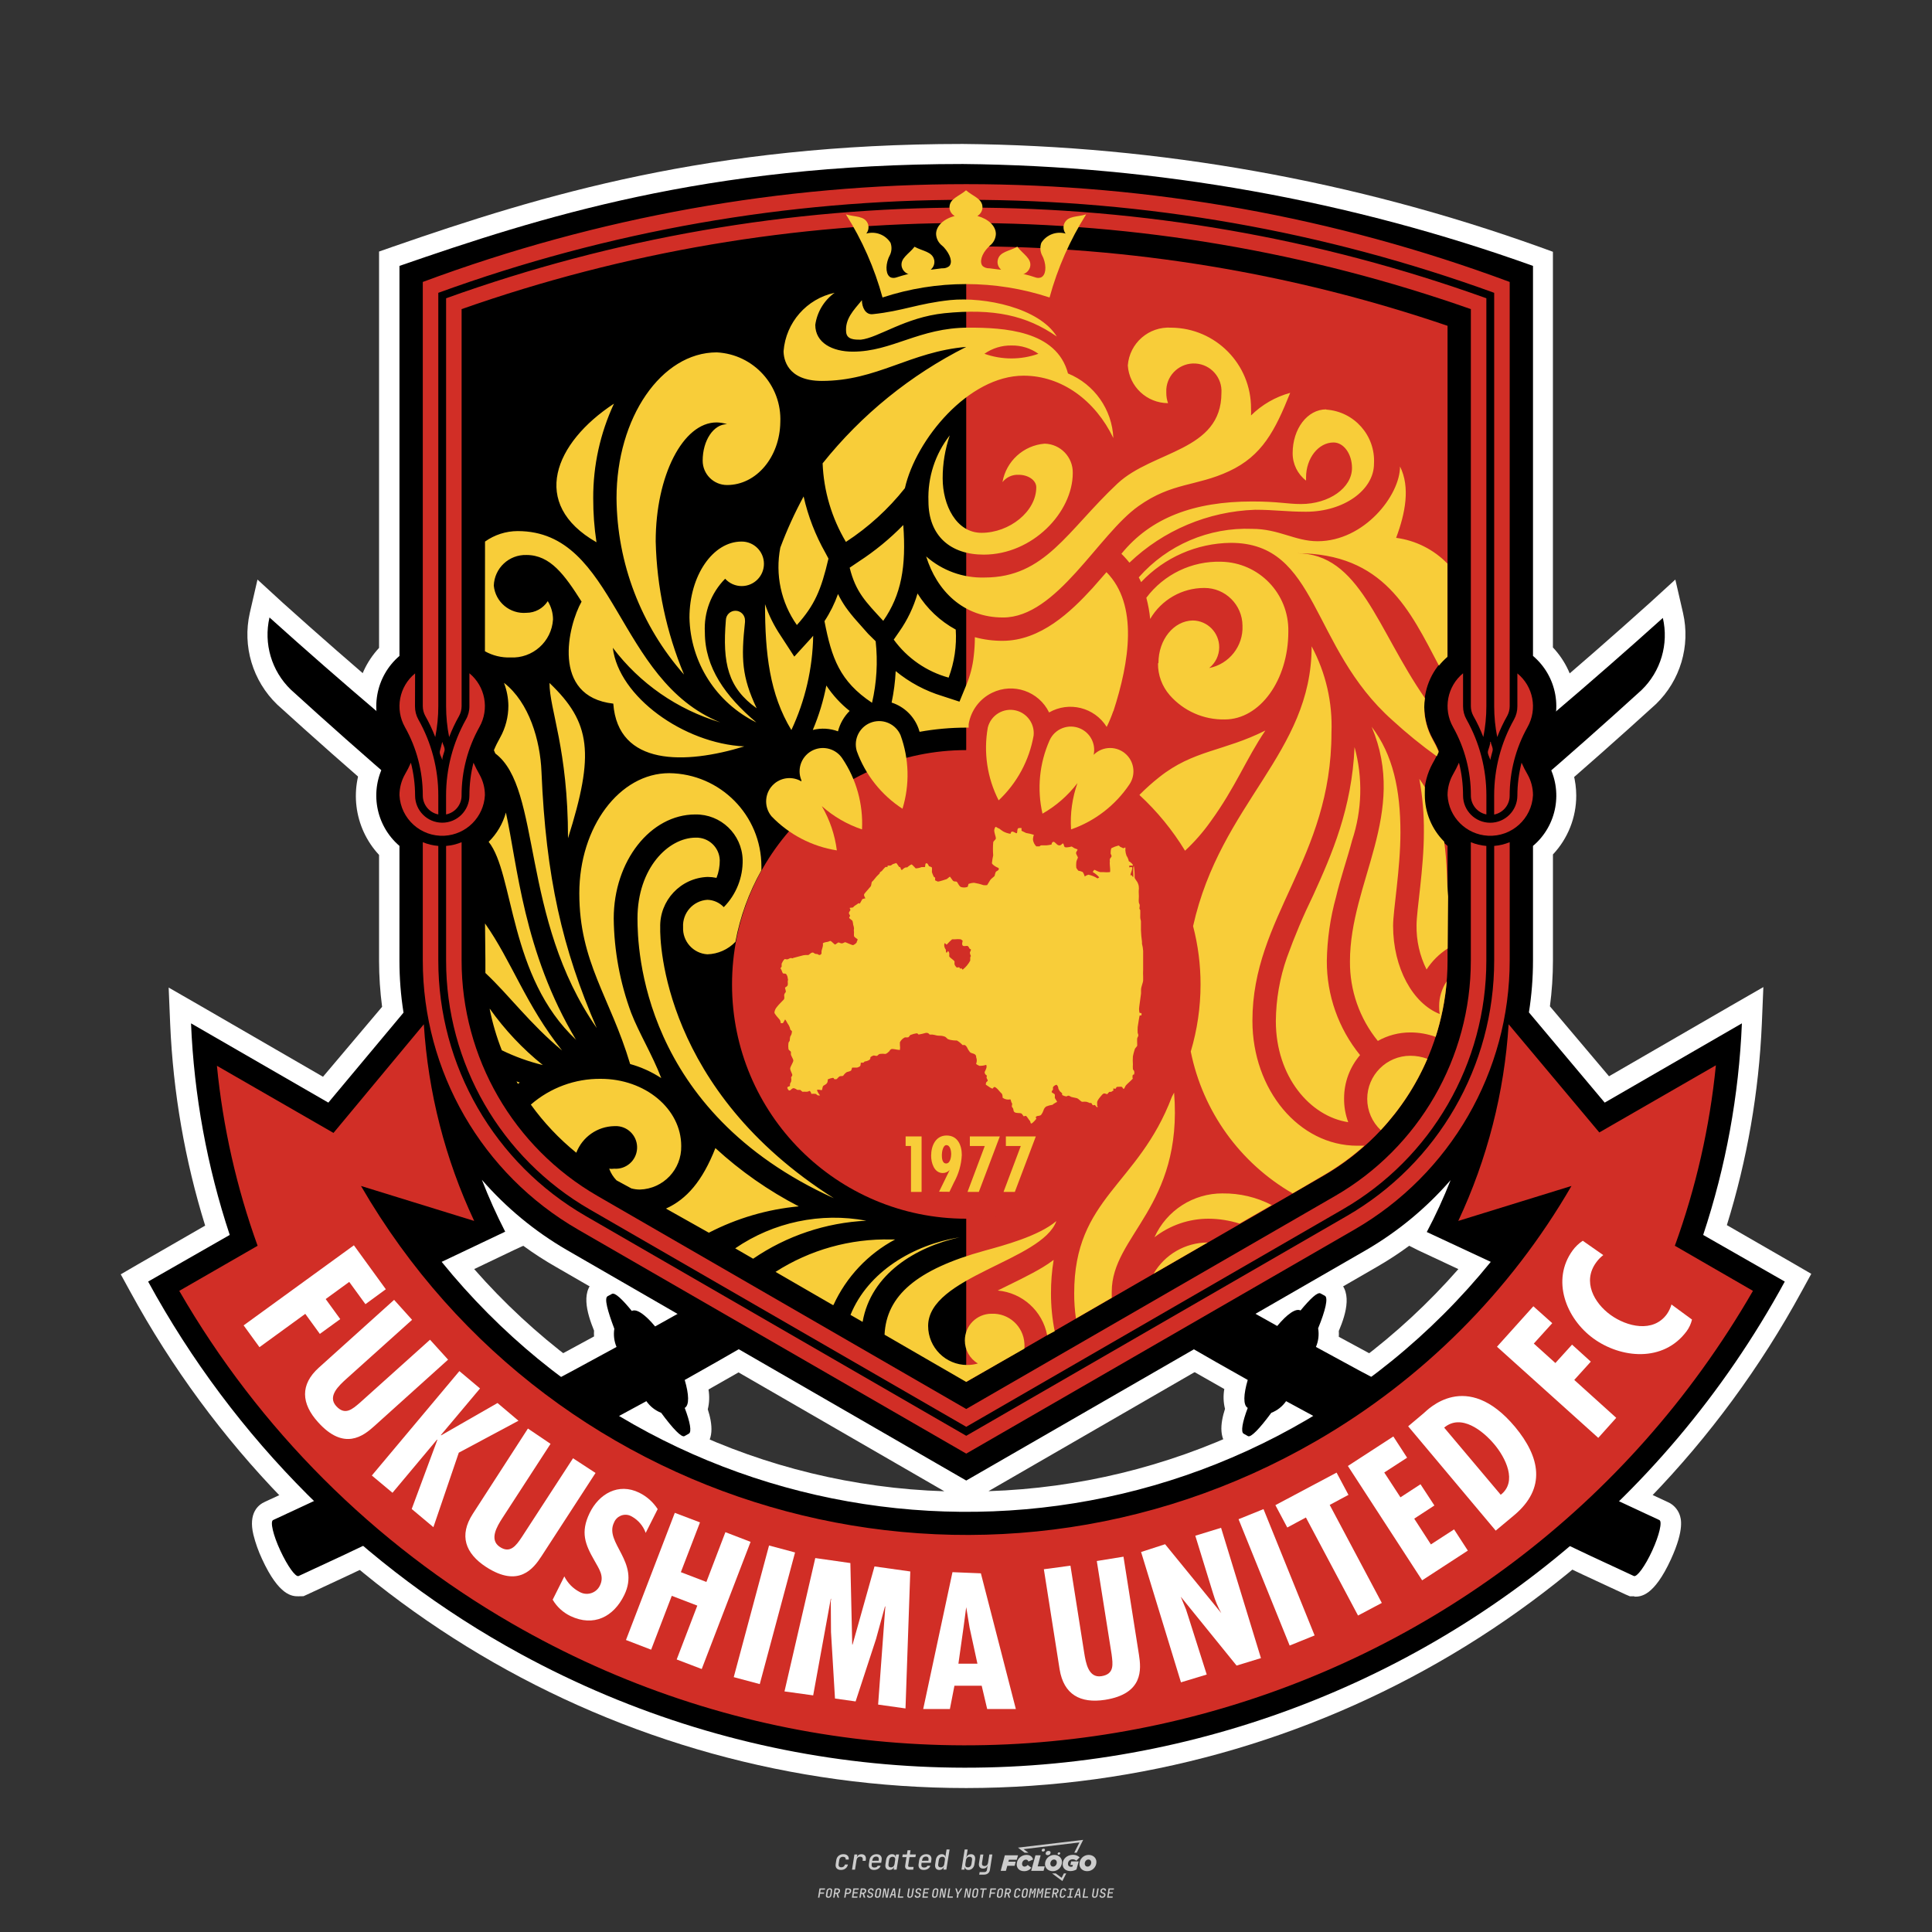 <?xml version="1.0" encoding="utf-8"?>
<!-- Created by @FCLOGO 2024-10-16 GMT+8 9:58:39 . https://fclogo.top/ -->
<!-- FOR PERSONAL USE ONLY NOT FOR COMMERCIAL USE -->
<svg version="1.1" xmlns="http://www.w3.org/2000/svg" xmlns:xlink="http://www.w3.org/1999/xlink" x="0px" y="0px"
	 viewBox="0 0 800 800" style="enable-background:new 0 0 800 800;" xml:space="preserve">
<rect x="0" y="0" width="800" height="800" fill="#333333" stroke="none"/>
<path style="fill:#CCCCCC;" d="M348.22,774.3c-0.79,0-1.38-0.22-1.77-0.65c-0.39-0.44-0.53-1.03-0.41-1.79l0.25-1.65
	c0.12-0.75,0.45-1.35,0.98-1.78c0.53-0.44,1.19-0.65,1.98-0.65c0.76,0,1.33,0.2,1.72,0.6c0.39,0.4,0.55,0.94,0.47,1.62h-1.24
	c0.03-0.36-0.06-0.64-0.26-0.84c-0.2-0.2-0.5-0.3-0.89-0.3c-0.42,0-0.76,0.12-1.03,0.35c-0.27,0.23-0.43,0.56-0.5,0.99l-0.26,1.66
	c-0.07,0.44-0.01,0.77,0.19,1c0.19,0.23,0.5,0.35,0.92,0.35c0.39,0,0.72-0.1,0.98-0.3c0.26-0.2,0.44-0.48,0.52-0.85h1.24
	c-0.14,0.69-0.47,1.23-0.99,1.63C349.61,774.1,348.97,774.3,348.22,774.3z M352.8,774.19l1-6.29h1.19l-0.19,1.19
	c0.34-0.87,0.97-1.3,1.91-1.3c0.67,0,1.17,0.21,1.49,0.62c0.32,0.42,0.43,0.99,0.31,1.71l-0.07,0.42h-1.27l0.06-0.32
	c0.07-0.45,0.01-0.8-0.17-1.04c-0.18-0.24-0.48-0.36-0.88-0.36c-0.4,0-0.74,0.12-1.01,0.37c-0.27,0.24-0.43,0.59-0.5,1.03
	l-0.63,3.97H352.8z M361.91,774.3c-0.77,0-1.35-0.22-1.73-0.67c-0.38-0.45-0.51-1.04-0.4-1.77l0.25-1.65
	c0.08-0.49,0.26-0.92,0.52-1.28c0.26-0.37,0.6-0.65,1.01-0.85c0.41-0.2,0.87-0.3,1.38-0.3c0.77,0,1.35,0.22,1.73,0.67
	c0.39,0.45,0.52,1.04,0.39,1.77l-0.17,1.12h-3.85l-0.09,0.53c-0.15,0.95,0.22,1.43,1.11,1.43c0.72,0,1.17-0.25,1.37-0.74h1.22
	c-0.17,0.53-0.5,0.96-1.01,1.28C363.16,774.14,362.58,774.3,361.91,774.3z M361.23,770.22l-0.05,0.29l2.65-0.01l0.05-0.29
	c0.07-0.47,0.01-0.82-0.17-1.07c-0.18-0.25-0.49-0.37-0.92-0.37c-0.44,0-0.8,0.13-1.06,0.38
	C361.48,769.39,361.31,769.75,361.23,770.22z M368.33,774.3c-0.63,0-1.1-0.21-1.41-0.64c-0.31-0.42-0.4-1-0.27-1.73l0.27-1.77
	c0.11-0.73,0.39-1.31,0.84-1.74c0.44-0.43,0.98-0.64,1.61-0.64c0.47,0,0.83,0.12,1.09,0.35c0.26,0.24,0.39,0.56,0.38,0.96h0.02
	l0.17-1.2h1.24l-1,6.29h-1.22l0.19-1.2h-0.02c-0.12,0.41-0.35,0.73-0.69,0.97C369.2,774.18,368.8,774.3,368.33,774.3z
	 M368.93,773.23c0.39,0,0.72-0.12,0.98-0.36c0.26-0.24,0.43-0.57,0.5-1.01l0.25-1.65c0.07-0.43,0.01-0.76-0.18-1
	c-0.19-0.24-0.47-0.36-0.86-0.36c-0.4,0-0.72,0.12-0.98,0.35c-0.26,0.24-0.42,0.57-0.49,1.01l-0.25,1.65
	c-0.07,0.44-0.01,0.78,0.17,1.01C368.24,773.11,368.53,773.23,368.93,773.23z M376.35,774.19c-0.57,0-0.99-0.16-1.26-0.47
	c-0.27-0.31-0.36-0.75-0.27-1.32l0.54-3.39h-1.74l0.17-1.12h1.74l0.27-1.72h1.24l-0.27,1.72h2.47l-0.18,1.12h-2.46l-0.54,3.39
	c-0.08,0.44,0.1,0.66,0.53,0.66h1.72l-0.17,1.12H376.35z M382.5,774.3c-0.77,0-1.35-0.22-1.73-0.67c-0.38-0.45-0.52-1.04-0.4-1.77
	l0.25-1.65c0.08-0.49,0.26-0.92,0.52-1.28c0.26-0.37,0.6-0.65,1.01-0.85c0.41-0.2,0.87-0.3,1.38-0.3c0.77,0,1.35,0.22,1.73,0.67
	c0.39,0.45,0.52,1.04,0.39,1.77l-0.17,1.12h-3.85l-0.09,0.53c-0.15,0.95,0.22,1.43,1.11,1.43c0.72,0,1.17-0.25,1.37-0.74h1.22
	c-0.17,0.53-0.5,0.96-1.01,1.28C383.76,774.14,383.18,774.3,382.5,774.3z M381.83,770.22l-0.05,0.29l2.65-0.01l0.05-0.29
	c0.07-0.47,0.01-0.82-0.17-1.07c-0.18-0.25-0.49-0.37-0.92-0.37c-0.44,0-0.8,0.13-1.06,0.38
	C382.08,769.39,381.91,769.75,381.83,770.22z M388.92,774.3c-0.63,0-1.1-0.21-1.4-0.64c-0.3-0.42-0.39-1-0.28-1.73l0.27-1.77
	c0.11-0.73,0.39-1.31,0.84-1.74c0.44-0.43,0.98-0.64,1.61-0.64c0.47,0,0.83,0.12,1.09,0.35c0.26,0.24,0.39,0.56,0.38,0.96h0.02
	l0.21-1.47l0.3-1.8h1.24l-1.33,8.35h-1.22l0.19-1.2h-0.02c-0.12,0.41-0.35,0.73-0.69,0.97C389.8,774.18,389.4,774.3,388.92,774.3z
	 M389.53,773.23c0.39,0,0.72-0.12,0.98-0.36c0.26-0.24,0.43-0.57,0.5-1.01l0.25-1.65c0.08-0.43,0.02-0.76-0.17-1
	c-0.19-0.24-0.48-0.36-0.87-0.36c-0.4,0-0.72,0.12-0.98,0.35c-0.26,0.24-0.42,0.57-0.49,1.01l-0.25,1.65
	c-0.08,0.44-0.02,0.78,0.16,1.01C388.83,773.11,389.13,773.23,389.53,773.23z M401.02,774.3c-0.47,0-0.84-0.12-1.1-0.35
	c-0.26-0.23-0.39-0.56-0.38-0.97h-0.01l-0.19,1.2h-1.22l1.33-8.35h1.24l-0.29,1.8l-0.27,1.47h0.05c0.12-0.41,0.35-0.73,0.69-0.97
	c0.34-0.23,0.74-0.35,1.21-0.35c0.63,0,1.1,0.21,1.4,0.64c0.3,0.43,0.39,1.01,0.28,1.74l-0.27,1.77c-0.11,0.73-0.39,1.31-0.84,1.73
	C402.18,774.09,401.64,774.3,401.02,774.3z M400.77,773.23c0.4,0,0.72-0.12,0.98-0.35c0.26-0.23,0.42-0.57,0.5-1.01l0.25-1.65
	c0.07-0.43,0.01-0.77-0.17-1.01c-0.18-0.24-0.47-0.35-0.87-0.35c-0.39,0-0.72,0.12-0.98,0.36c-0.26,0.24-0.43,0.57-0.5,1l-0.25,1.65
	c-0.07,0.44-0.01,0.77,0.17,1.01C400.08,773.11,400.37,773.23,400.77,773.23z M405.47,776.25l0.17-1.06h1.93
	c0.64,0,1.01-0.3,1.1-0.9l0.1-0.67l0.21-1.19h-0.03c-0.12,0.42-0.35,0.74-0.68,0.97c-0.33,0.23-0.73,0.34-1.2,0.34
	c-0.63,0-1.09-0.2-1.4-0.6c-0.31-0.4-0.41-0.94-0.3-1.63l0.58-3.6h1.24l-0.56,3.48c-0.06,0.41,0,0.73,0.18,0.96
	c0.18,0.23,0.47,0.34,0.85,0.34c0.39,0,0.72-0.12,0.98-0.37c0.27-0.24,0.43-0.58,0.49-1.02l0.54-3.4h1.24l-1.01,6.41
	c-0.1,0.6-0.37,1.08-0.81,1.42c-0.44,0.35-1,0.52-1.67,0.52H405.47z M417.79,770.09h3.22l0.54-1.85h-5.47l-1.71,6.44h2.15l0.59-2.1
	h3.03l0.44-1.71h-3.03L417.79,770.09z M424.23,772.92c-0.59,0-1.02-0.39-1.02-1.12c0-0.88,0.63-1.76,1.61-1.76
	c0.49,0,0.88,0.24,1.02,0.78l1.95-0.83c-0.29-1.17-1.27-1.9-2.64-1.9c-2.78,0-4.15,2.15-4.15,3.9c0,1.76,1.27,2.83,3.07,2.83
	c1.37,0,2.34-0.59,2.98-1.42l-1.51-1.17C425.16,772.67,424.72,772.92,424.23,772.92z M430.91,768.23h-2.15l-1.76,6.44h5.12
	l0.49-1.85h-2.93L430.91,768.23z M439.75,771.01c0-1.66-1.32-2.93-3.22-2.93c-2.2,0-3.81,1.81-3.81,3.81c0,1.66,1.32,2.93,3.22,2.93
	C438.14,774.82,439.75,773.01,439.75,771.01z M434.92,771.7c0-0.83,0.59-1.71,1.51-1.71c0.78,0,1.17,0.54,1.17,1.22
	c0,0.83-0.59,1.71-1.51,1.71C435.31,772.92,434.92,772.38,434.92,771.7z M443.21,772.23h1.07l-0.2,0.68
	c-0.15,0.05-0.34,0.1-0.59,0.1c-0.68,0-1.27-0.39-1.27-1.22c0-1.02,0.73-1.9,1.95-1.9c0.59,0,1.12,0.24,1.51,0.59l1.37-1.37
	c-0.44-0.54-1.51-1.07-2.73-1.07c-2.59,0-4.29,1.76-4.29,3.86c0,2.05,1.61,2.88,3.22,2.88c0.93,0,1.85-0.29,2.49-0.68l0.93-3.32
	h-3.12L443.21,772.23z M450.78,768.08c-2.2,0-3.81,1.81-3.81,3.81c0,1.66,1.32,2.93,3.22,2.93c2.2,0,3.81-1.81,3.81-3.81
	C454,769.35,452.68,768.08,450.78,768.08z M450.34,772.92c-0.78,0-1.17-0.54-1.17-1.22c0-0.83,0.59-1.71,1.51-1.71
	c0.78,0,1.17,0.54,1.17,1.22C451.85,772.04,451.27,772.92,450.34,772.92z M437.94,767.5c-0.05,0.29,0.1,0.49,0.44,0.49
	s0.54-0.2,0.63-0.49c0.05-0.24-0.1-0.49-0.44-0.49C438.24,767.01,437.99,767.25,437.94,767.5z M432.13,765.5
	c-0.44,0-0.73,0.24-0.78,0.59c-0.05,0.34,0.1,0.59,0.54,0.59s0.73-0.24,0.78-0.59C432.77,765.74,432.57,765.5,432.13,765.5z
	 M433.01,767.3c-0.1,0.54,0.15,0.88,0.83,0.88c0.63,0,1.07-0.39,1.17-0.88s-0.15-0.88-0.83-0.88
	C433.5,766.43,433.11,766.82,433.01,767.3z M439.6,777.55l-2.44-1.81h-1.51l4.25,3.17l1.61-3.17h-0.98L439.6,777.55z M425.84,767.16
	l-2-1.46l23.13-2.78l-2.15,4.25h1.02l2.68-5.32l-26.99,3.22l2.78,2.1H425.84z M338.72,785.79l0.61-3.83h2.32l-0.08,0.52h-1.76
	l-0.18,1.14h1.63l-0.08,0.52h-1.62l-0.26,1.64H338.72z M342.97,785.84c-0.36,0-0.62-0.1-0.8-0.3c-0.17-0.2-0.23-0.47-0.18-0.82
	l0.27-1.7c0.06-0.34,0.2-0.61,0.44-0.82c0.24-0.2,0.54-0.3,0.89-0.3c0.36,0,0.62,0.1,0.8,0.3c0.17,0.2,0.24,0.47,0.18,0.81
	l-0.27,1.71c-0.06,0.34-0.2,0.62-0.44,0.82C343.63,785.74,343.33,785.84,342.97,785.84z M343.05,785.33c0.19,0,0.35-0.05,0.47-0.16
	c0.12-0.11,0.19-0.26,0.23-0.46l0.27-1.7c0.03-0.2,0.01-0.35-0.08-0.46c-0.08-0.11-0.22-0.16-0.41-0.16s-0.35,0.05-0.46,0.16
	c-0.12,0.1-0.19,0.26-0.22,0.46l-0.27,1.7c-0.03,0.2-0.01,0.35,0.08,0.46C342.72,785.28,342.86,785.33,343.05,785.33z M345,785.79
	l0.61-3.83h1.2c0.24,0,0.44,0.05,0.6,0.14c0.16,0.09,0.28,0.22,0.36,0.39c0.07,0.17,0.09,0.37,0.05,0.59
	c-0.04,0.26-0.14,0.48-0.3,0.67c-0.16,0.19-0.37,0.32-0.6,0.39l0.54,1.64h-0.62l-0.48-1.57h-0.54l-0.25,1.57H345z M345.89,783.71
	h0.64c0.19,0,0.35-0.06,0.48-0.17c0.13-0.11,0.21-0.26,0.24-0.45c0.03-0.19,0-0.35-0.09-0.46c-0.09-0.11-0.24-0.17-0.43-0.17h-0.64
	L345.89,783.71z M349.54,785.79l0.61-3.83h1.25c0.37,0,0.65,0.1,0.84,0.31c0.19,0.21,0.26,0.49,0.2,0.84
	c-0.04,0.23-0.12,0.44-0.25,0.61s-0.29,0.31-0.49,0.4c-0.2,0.09-0.42,0.14-0.66,0.14h-0.69l-0.24,1.52H349.54z M350.43,783.75h0.69
	c0.19,0,0.36-0.06,0.49-0.18c0.14-0.12,0.22-0.27,0.25-0.47c0.03-0.2,0-0.35-0.1-0.47c-0.1-0.12-0.25-0.18-0.44-0.18h-0.69
	L350.43,783.75z M352.75,785.79l0.61-3.83h2.25l-0.08,0.5h-1.7l-0.17,1.09h1.51l-0.08,0.5h-1.51l-0.19,1.24h1.69l-0.08,0.5H352.75z
	 M355.84,785.79l0.61-3.83h1.2c0.24,0,0.44,0.05,0.6,0.14c0.16,0.09,0.28,0.22,0.36,0.39c0.07,0.17,0.09,0.37,0.05,0.59
	c-0.04,0.26-0.14,0.48-0.3,0.67c-0.16,0.19-0.37,0.32-0.6,0.39l0.54,1.64h-0.62l-0.48-1.57h-0.54l-0.25,1.57H355.84z M356.74,783.71
	h0.64c0.19,0,0.35-0.06,0.48-0.17c0.13-0.11,0.21-0.26,0.24-0.45c0.03-0.19,0-0.35-0.09-0.46c-0.09-0.11-0.24-0.17-0.43-0.17h-0.64
	L356.74,783.71z M360.13,785.84c-0.39,0-0.67-0.1-0.87-0.29c-0.19-0.19-0.26-0.45-0.22-0.78h0.57c-0.03,0.17,0.01,0.31,0.12,0.41
	c0.11,0.1,0.27,0.15,0.48,0.15c0.2,0,0.37-0.05,0.5-0.15c0.13-0.1,0.21-0.23,0.24-0.4c0.02-0.15,0-0.28-0.06-0.39
	c-0.06-0.11-0.16-0.18-0.29-0.22l-0.46-0.14c-0.27-0.08-0.46-0.22-0.59-0.41c-0.13-0.19-0.17-0.42-0.13-0.68
	c0.04-0.21,0.11-0.39,0.23-0.55c0.12-0.16,0.27-0.28,0.46-0.37c0.19-0.09,0.4-0.13,0.64-0.13c0.35,0,0.62,0.1,0.8,0.29
	c0.18,0.19,0.25,0.44,0.2,0.76h-0.57c0.03-0.17,0-0.3-0.09-0.4c-0.09-0.1-0.23-0.14-0.42-0.14c-0.19,0-0.34,0.04-0.46,0.13
	c-0.12,0.09-0.19,0.21-0.21,0.38c-0.02,0.15-0.01,0.28,0.05,0.39c0.06,0.11,0.16,0.18,0.29,0.22l0.47,0.15
	c0.26,0.08,0.46,0.22,0.58,0.41c0.12,0.19,0.17,0.42,0.12,0.69c-0.04,0.22-0.12,0.41-0.24,0.57c-0.13,0.16-0.29,0.29-0.49,0.38
	C360.6,785.79,360.38,785.84,360.13,785.84z M363.27,785.84c-0.36,0-0.62-0.1-0.8-0.3c-0.17-0.2-0.23-0.47-0.18-0.82l0.27-1.7
	c0.06-0.34,0.2-0.61,0.44-0.82c0.24-0.2,0.54-0.3,0.89-0.3c0.36,0,0.62,0.1,0.8,0.3c0.17,0.2,0.24,0.47,0.18,0.81l-0.27,1.71
	c-0.06,0.34-0.2,0.62-0.44,0.82C363.92,785.74,363.62,785.84,363.27,785.84z M363.34,785.33c0.19,0,0.35-0.05,0.47-0.16
	c0.12-0.11,0.19-0.26,0.23-0.46l0.27-1.7c0.03-0.2,0.01-0.35-0.08-0.46c-0.08-0.11-0.22-0.16-0.41-0.16c-0.19,0-0.35,0.05-0.46,0.16
	c-0.12,0.1-0.19,0.26-0.22,0.46l-0.27,1.7c-0.03,0.2-0.01,0.35,0.08,0.46C363.02,785.28,363.15,785.33,363.34,785.33z
	 M365.28,785.79l0.61-3.83h0.71l0.62,3.19c0.01-0.1,0.02-0.22,0.03-0.36c0.01-0.14,0.03-0.29,0.04-0.44
	c0.02-0.15,0.04-0.29,0.06-0.41l0.31-1.98h0.52l-0.61,3.83h-0.71l-0.61-3.19c-0.01,0.09-0.02,0.21-0.03,0.34s-0.03,0.28-0.04,0.42
	c-0.02,0.15-0.04,0.28-0.06,0.41l-0.31,2.01H365.28z M368.23,785.79l1.59-3.83h0.75l0.37,3.83h-0.56l-0.07-0.97h-1.09l-0.39,0.97
	H368.23z M369.39,784.34h0.87l-0.09-1.1c-0.02-0.2-0.03-0.37-0.04-0.51c-0.01-0.14-0.01-0.24-0.01-0.3c-0.02,0.06-0.05,0.16-0.1,0.3
	c-0.05,0.14-0.11,0.31-0.19,0.5L369.39,784.34z M371.72,785.79l0.61-3.83h0.57l-0.52,3.31h1.67l-0.08,0.52H371.72z M376.68,785.84
	c-0.37,0-0.63-0.1-0.8-0.3c-0.17-0.2-0.22-0.48-0.17-0.82l0.44-2.76h0.57l-0.44,2.76c-0.03,0.2-0.01,0.35,0.07,0.46
	c0.08,0.11,0.21,0.17,0.41,0.17c0.19,0,0.35-0.06,0.46-0.17c0.12-0.11,0.19-0.27,0.22-0.46l0.44-2.76h0.57l-0.44,2.76
	c-0.06,0.35-0.2,0.62-0.43,0.82C377.35,785.74,377.05,785.84,376.68,785.84z M379.84,785.84c-0.39,0-0.67-0.1-0.87-0.29
	c-0.19-0.19-0.26-0.45-0.22-0.78h0.57c-0.03,0.17,0.01,0.31,0.12,0.41c0.11,0.1,0.27,0.15,0.48,0.15c0.2,0,0.37-0.05,0.5-0.15
	c0.13-0.1,0.21-0.23,0.24-0.4c0.02-0.15,0-0.28-0.06-0.39c-0.06-0.11-0.16-0.18-0.29-0.22l-0.46-0.14
	c-0.27-0.08-0.46-0.22-0.59-0.41c-0.13-0.19-0.17-0.42-0.13-0.68c0.04-0.21,0.11-0.39,0.23-0.55s0.27-0.28,0.46-0.37
	c0.19-0.09,0.4-0.13,0.64-0.13c0.35,0,0.62,0.1,0.8,0.29c0.18,0.19,0.25,0.44,0.2,0.76h-0.57c0.03-0.17,0-0.3-0.09-0.4
	c-0.09-0.1-0.23-0.14-0.42-0.14c-0.19,0-0.34,0.04-0.46,0.13c-0.12,0.09-0.19,0.21-0.21,0.38c-0.02,0.15-0.01,0.28,0.05,0.39
	c0.06,0.11,0.16,0.18,0.29,0.22l0.47,0.15c0.26,0.08,0.46,0.22,0.58,0.41c0.12,0.19,0.17,0.42,0.12,0.69
	c-0.04,0.22-0.12,0.41-0.24,0.57c-0.13,0.16-0.29,0.29-0.49,0.38C380.31,785.79,380.09,785.84,379.84,785.84z M381.91,785.79
	l0.61-3.83h2.25l-0.08,0.5h-1.7l-0.17,1.09h1.51l-0.08,0.5h-1.51l-0.19,1.24h1.69l-0.08,0.5H381.91z M386.94,785.84
	c-0.36,0-0.62-0.1-0.8-0.3c-0.17-0.2-0.23-0.47-0.18-0.82l0.27-1.7c0.06-0.34,0.2-0.61,0.44-0.82c0.24-0.2,0.54-0.3,0.89-0.3
	c0.36,0,0.62,0.1,0.8,0.3c0.17,0.2,0.24,0.47,0.18,0.81l-0.27,1.71c-0.06,0.34-0.2,0.62-0.44,0.82
	C387.6,785.74,387.3,785.84,386.94,785.84z M387.02,785.33c0.19,0,0.35-0.05,0.47-0.16c0.12-0.11,0.19-0.26,0.23-0.46l0.27-1.7
	c0.03-0.2,0.01-0.35-0.08-0.46c-0.08-0.11-0.22-0.16-0.41-0.16c-0.19,0-0.35,0.05-0.46,0.16c-0.12,0.1-0.19,0.26-0.22,0.46
	l-0.27,1.7c-0.03,0.2-0.01,0.35,0.08,0.46C386.7,785.28,386.83,785.33,387.02,785.33z M388.95,785.79l0.61-3.83h0.71l0.62,3.19
	c0.01-0.1,0.02-0.22,0.03-0.36c0.01-0.14,0.03-0.29,0.04-0.44c0.02-0.15,0.04-0.29,0.06-0.41l0.31-1.98h0.52l-0.61,3.83h-0.71
	l-0.61-3.19c-0.01,0.09-0.02,0.21-0.03,0.34c-0.01,0.13-0.03,0.28-0.04,0.42c-0.02,0.15-0.04,0.28-0.06,0.41l-0.31,2.01H388.95z
	 M392.25,785.79l0.61-3.83h0.57l-0.52,3.31h1.67l-0.08,0.52H392.25z M396.12,785.79l0.22-1.41l-0.75-2.42h0.58l0.45,1.45
	c0.03,0.09,0.05,0.18,0.07,0.27c0.02,0.08,0.03,0.15,0.03,0.19c0.02-0.04,0.05-0.1,0.09-0.19c0.04-0.08,0.09-0.17,0.14-0.27
	l0.9-1.45h0.6l-1.53,2.42l-0.22,1.41H396.12z M399.22,785.79l0.61-3.83h0.71l0.62,3.19c0.01-0.1,0.02-0.22,0.03-0.36
	c0.01-0.14,0.03-0.29,0.04-0.44c0.02-0.15,0.04-0.29,0.06-0.41l0.31-1.98h0.52l-0.61,3.83h-0.71l-0.61-3.19
	c-0.01,0.09-0.02,0.21-0.03,0.34c-0.01,0.13-0.03,0.28-0.04,0.42c-0.02,0.15-0.04,0.28-0.06,0.41l-0.31,2.01H399.22z M403.51,785.84
	c-0.36,0-0.62-0.1-0.8-0.3c-0.18-0.2-0.23-0.47-0.18-0.82l0.27-1.7c0.06-0.34,0.2-0.61,0.44-0.82c0.24-0.2,0.54-0.3,0.89-0.3
	c0.36,0,0.62,0.1,0.8,0.3c0.17,0.2,0.24,0.47,0.18,0.81l-0.27,1.71c-0.06,0.34-0.2,0.62-0.44,0.82
	C404.16,785.74,403.86,785.84,403.51,785.84z M403.58,785.33c0.19,0,0.35-0.05,0.47-0.16c0.12-0.11,0.19-0.26,0.23-0.46l0.27-1.7
	c0.03-0.2,0.01-0.35-0.08-0.46c-0.08-0.11-0.22-0.16-0.41-0.16c-0.19,0-0.35,0.05-0.46,0.16c-0.12,0.1-0.19,0.26-0.22,0.46
	l-0.27,1.7c-0.03,0.2-0.01,0.35,0.08,0.46C403.26,785.28,403.4,785.33,403.58,785.33z M406.38,785.79l0.52-3.31h-1.02l0.08-0.52
	h2.62l-0.08,0.52h-1.03l-0.52,3.31H406.38z M409.52,785.79l0.61-3.83h2.32l-0.08,0.52h-1.76l-0.18,1.14h1.63l-0.08,0.52h-1.62
	l-0.26,1.64H409.52z M413.77,785.84c-0.36,0-0.62-0.1-0.8-0.3c-0.18-0.2-0.23-0.47-0.18-0.82l0.27-1.7c0.06-0.34,0.2-0.61,0.44-0.82
	c0.24-0.2,0.54-0.3,0.89-0.3c0.36,0,0.62,0.1,0.8,0.3c0.17,0.2,0.24,0.47,0.18,0.81l-0.27,1.71c-0.06,0.34-0.2,0.62-0.44,0.82
	C414.42,785.74,414.13,785.84,413.77,785.84z M413.85,785.33c0.19,0,0.35-0.05,0.47-0.16c0.12-0.11,0.19-0.26,0.23-0.46l0.27-1.7
	c0.03-0.2,0.01-0.35-0.08-0.46c-0.08-0.11-0.22-0.16-0.41-0.16c-0.19,0-0.35,0.05-0.46,0.16c-0.12,0.1-0.19,0.26-0.22,0.46
	l-0.27,1.7c-0.03,0.2-0.01,0.35,0.08,0.46C413.52,785.28,413.66,785.33,413.85,785.33z M415.8,785.79l0.61-3.83h1.2
	c0.24,0,0.44,0.05,0.6,0.14c0.16,0.09,0.28,0.22,0.36,0.39c0.07,0.17,0.09,0.37,0.05,0.59c-0.04,0.26-0.14,0.48-0.3,0.67
	c-0.16,0.19-0.37,0.32-0.6,0.39l0.54,1.64h-0.62l-0.48-1.57h-0.54l-0.25,1.57H415.8z M416.69,783.71h0.64
	c0.19,0,0.35-0.06,0.48-0.17c0.13-0.11,0.21-0.26,0.24-0.45c0.03-0.19,0-0.35-0.09-0.46c-0.09-0.11-0.24-0.17-0.43-0.17h-0.64
	L416.69,783.71z M420.91,785.84c-0.36,0-0.63-0.1-0.81-0.3c-0.18-0.2-0.24-0.47-0.19-0.82l0.27-1.7c0.06-0.35,0.21-0.62,0.45-0.82
	s0.55-0.3,0.91-0.3c0.36,0,0.63,0.1,0.81,0.3c0.18,0.2,0.24,0.47,0.19,0.82h-0.57c0.03-0.2,0-0.35-0.09-0.46
	c-0.09-0.11-0.23-0.16-0.42-0.16c-0.19,0-0.35,0.05-0.48,0.16c-0.12,0.1-0.2,0.26-0.23,0.45l-0.27,1.71c-0.03,0.2,0,0.35,0.09,0.46
	c0.09,0.11,0.23,0.16,0.42,0.16c0.19,0,0.35-0.05,0.47-0.16c0.12-0.11,0.2-0.26,0.23-0.46h0.57c-0.03,0.23-0.11,0.43-0.24,0.59
	c-0.12,0.17-0.28,0.3-0.47,0.39C421.36,785.79,421.14,785.84,420.91,785.84z M424.03,785.84c-0.36,0-0.62-0.1-0.8-0.3
	c-0.18-0.2-0.23-0.47-0.18-0.82l0.27-1.7c0.06-0.34,0.2-0.61,0.44-0.82c0.24-0.2,0.54-0.3,0.89-0.3c0.36,0,0.62,0.1,0.8,0.3
	c0.17,0.2,0.24,0.47,0.18,0.81l-0.27,1.71c-0.06,0.34-0.2,0.62-0.44,0.82C424.69,785.74,424.39,785.84,424.03,785.84z
	 M424.11,785.33c0.19,0,0.35-0.05,0.47-0.16c0.12-0.11,0.19-0.26,0.23-0.46l0.27-1.7c0.03-0.2,0.01-0.35-0.08-0.46
	c-0.08-0.11-0.22-0.16-0.41-0.16c-0.19,0-0.35,0.05-0.46,0.16c-0.12,0.1-0.19,0.26-0.22,0.46l-0.27,1.7
	c-0.03,0.2-0.01,0.35,0.08,0.46C423.79,785.28,423.92,785.33,424.11,785.33z M425.97,785.79l0.61-3.83h0.69l0.18,1.23
	c0.02,0.12,0.04,0.23,0.05,0.33c0.01,0.1,0.02,0.18,0.03,0.24c0.02-0.06,0.05-0.14,0.09-0.24c0.04-0.11,0.09-0.22,0.15-0.34
	l0.57-1.22h0.71l-0.61,3.83h-0.54l0.2-1.29c0.02-0.17,0.06-0.35,0.1-0.55c0.04-0.2,0.09-0.4,0.14-0.61c0.05-0.2,0.1-0.4,0.14-0.59
	c0.05-0.19,0.09-0.35,0.13-0.49l-0.86,1.86h-0.55l-0.28-1.86c0,0.14-0.01,0.29-0.02,0.47c-0.01,0.18-0.02,0.37-0.04,0.57
	c-0.02,0.2-0.04,0.41-0.06,0.61c-0.02,0.2-0.05,0.4-0.08,0.57l-0.2,1.29H425.97z M429.11,785.79l0.61-3.83h0.69l0.18,1.23
	c0.02,0.12,0.04,0.23,0.05,0.33c0.01,0.1,0.02,0.18,0.03,0.24c0.02-0.06,0.05-0.14,0.09-0.24c0.04-0.11,0.09-0.22,0.15-0.34
	l0.57-1.22h0.71l-0.61,3.83h-0.54l0.2-1.29c0.02-0.17,0.06-0.35,0.1-0.55c0.04-0.2,0.09-0.4,0.14-0.61c0.05-0.2,0.1-0.4,0.14-0.59
	c0.05-0.19,0.09-0.35,0.13-0.49l-0.86,1.86h-0.55l-0.28-1.86c0,0.14-0.01,0.29-0.02,0.47c-0.01,0.18-0.02,0.37-0.04,0.57
	c-0.02,0.2-0.04,0.41-0.06,0.61c-0.02,0.2-0.05,0.4-0.08,0.57l-0.2,1.29H429.11z M432.41,785.79l0.61-3.83h2.25l-0.08,0.5h-1.7
	l-0.17,1.09h1.51l-0.08,0.5h-1.51l-0.19,1.24h1.69l-0.08,0.5H432.41z M435.51,785.79l0.61-3.83h1.2c0.24,0,0.44,0.05,0.6,0.14
	c0.16,0.09,0.28,0.22,0.36,0.39c0.07,0.17,0.09,0.37,0.05,0.59c-0.04,0.26-0.14,0.48-0.3,0.67c-0.16,0.19-0.37,0.32-0.6,0.39
	l0.54,1.64h-0.62l-0.48-1.57h-0.54l-0.25,1.57H435.51z M436.4,783.71h0.64c0.19,0,0.35-0.06,0.48-0.17
	c0.13-0.11,0.21-0.26,0.24-0.45c0.03-0.19,0-0.35-0.09-0.46c-0.09-0.11-0.24-0.17-0.43-0.17h-0.64L436.4,783.71z M439.8,785.84
	c-0.36,0-0.63-0.1-0.81-0.3c-0.18-0.2-0.24-0.47-0.19-0.82l0.27-1.7c0.06-0.35,0.21-0.62,0.45-0.82s0.55-0.3,0.91-0.3
	c0.36,0,0.63,0.1,0.81,0.3c0.18,0.2,0.24,0.47,0.19,0.82h-0.57c0.03-0.2,0-0.35-0.09-0.46c-0.09-0.11-0.23-0.16-0.42-0.16
	c-0.19,0-0.35,0.05-0.47,0.16c-0.12,0.1-0.2,0.26-0.23,0.45l-0.27,1.71c-0.03,0.2,0,0.35,0.09,0.46c0.09,0.11,0.23,0.16,0.42,0.16
	s0.35-0.05,0.47-0.16c0.12-0.11,0.2-0.26,0.23-0.46h0.57c-0.03,0.23-0.11,0.43-0.24,0.59c-0.12,0.17-0.28,0.3-0.47,0.39
	C440.25,785.79,440.04,785.84,439.8,785.84z M441.88,785.79l0.08-0.5h0.78l0.45-2.82h-0.78l0.08-0.5h2.13l-0.08,0.5h-0.78
	l-0.45,2.82h0.78l-0.08,0.5H441.88z M444.74,785.79l1.59-3.83h0.75l0.37,3.83h-0.56l-0.07-0.97h-1.09l-0.39,0.97H444.74z
	 M445.9,784.34h0.87l-0.09-1.1c-0.02-0.2-0.03-0.37-0.04-0.51c-0.01-0.14-0.01-0.24-0.01-0.3c-0.02,0.06-0.05,0.16-0.1,0.3
	c-0.05,0.14-0.11,0.31-0.19,0.5L445.9,784.34z M448.24,785.79l0.61-3.83h0.57l-0.52,3.31h1.67l-0.08,0.52H448.24z M453.19,785.84
	c-0.37,0-0.63-0.1-0.8-0.3c-0.17-0.2-0.22-0.48-0.17-0.82l0.44-2.76h0.57l-0.44,2.76c-0.03,0.2-0.01,0.35,0.07,0.46
	c0.08,0.11,0.21,0.17,0.41,0.17c0.19,0,0.35-0.06,0.46-0.17c0.12-0.11,0.19-0.27,0.22-0.46l0.44-2.76h0.57l-0.44,2.76
	c-0.06,0.35-0.2,0.62-0.43,0.82C453.86,785.74,453.56,785.84,453.19,785.84z M456.36,785.84c-0.39,0-0.67-0.1-0.87-0.29
	c-0.19-0.19-0.26-0.45-0.22-0.78h0.57c-0.03,0.17,0.01,0.31,0.12,0.41c0.11,0.1,0.27,0.15,0.48,0.15c0.2,0,0.37-0.05,0.5-0.15
	s0.21-0.23,0.24-0.4c0.02-0.15,0-0.28-0.06-0.39c-0.06-0.11-0.16-0.18-0.29-0.22l-0.46-0.14c-0.27-0.08-0.46-0.22-0.59-0.41
	c-0.13-0.19-0.17-0.42-0.13-0.68c0.04-0.21,0.11-0.39,0.23-0.55c0.12-0.16,0.27-0.28,0.46-0.37c0.19-0.09,0.4-0.13,0.64-0.13
	c0.35,0,0.62,0.1,0.8,0.29c0.18,0.19,0.25,0.44,0.2,0.76h-0.57c0.03-0.17,0-0.3-0.09-0.4c-0.09-0.1-0.23-0.14-0.42-0.14
	c-0.19,0-0.34,0.04-0.46,0.13c-0.12,0.09-0.19,0.21-0.21,0.38c-0.02,0.15-0.01,0.28,0.05,0.39c0.06,0.11,0.16,0.18,0.29,0.22
	l0.47,0.15c0.26,0.08,0.46,0.22,0.58,0.41c0.12,0.19,0.17,0.42,0.12,0.69c-0.04,0.22-0.12,0.41-0.24,0.57
	c-0.13,0.16-0.29,0.29-0.49,0.38C456.82,785.79,456.6,785.84,456.36,785.84z M458.42,785.79l0.61-3.83h2.25l-0.08,0.5h-1.7
	l-0.17,1.09h1.51l-0.08,0.5h-1.51l-0.19,1.24h1.69l-0.08,0.5H458.42z"/>
<g>
	<path style="fill:#FFFFFF;" d="M676.68,660.99h-1.79l-1.93-0.82c-46.77-21.48-93.55-44.99-139.06-69.85
		c-0.68,0.51-1.39,0.97-2.12,1.4c-6.18,8.11-10.23,11.01-14.87,11.01c-1.56,0-3.1-0.38-4.49-1.11l-1.79-1.06
		c-6.56-3.62-5.21-11.49-3.38-17.18c-0.68-2.68-0.78-5.48-0.29-8.21c-140.93-79.5-272.48-174.58-392.19-283.44
		c-10.14-9.78-14.45-24.15-11.34-37.89l3.19-13.85l10.52,9.65C236.2,356.69,367.03,449.88,507.11,527.43l10.91,6.13l9.27,5.16
		c2.03-1.91,4.48-3.34,7.14-4.15c2.72-4.06,7.07-6.74,11.92-7.34c1.57-0.01,3.12,0.39,4.49,1.16l1.79,0.97
		c7.87,4.39,4.83,14.48,1.74,21.77c0.05,0.8,0.05,1.61,0,2.41c44.6,24.38,90.41,47.4,136.26,68.45c2.23,0.99,3.97,2.83,4.83,5.12
		c0.53,1.45,2.22,5.94-3.57,18.58c-7.1,15.45-12.6,15.45-15.01,15.45L676.68,660.99z"/>
	<path style="fill:#FFFFFF;" d="M123.51,660.99c-2.37,0-7.92,0-15.01-15.45c-1.51-3.22-2.71-6.59-3.57-10.04
		c-2.17-9.03,2.03-12.45,4.83-13.66c45.76-21,91.71-44.02,136.22-68.45c-0.05-0.8-0.05-1.61,0-2.41c-2.9-7.19-6.13-17.38,1.74-21.77
		l1.79-0.97c1.37-0.77,2.92-1.17,4.49-1.16c4.85,0.6,9.2,3.28,11.92,7.34c2.67,0.82,5.11,2.24,7.14,4.15
		c2.94-1.69,5.99-3.33,8.93-4.83l11.29-6.32c140.04-77.56,270.83-170.75,389.87-277.79l10.57-9.65l3.19,13.85
		c3.12,13.66-1.13,27.95-11.2,37.7C565.99,400.57,434.39,495.78,293.37,575.36c0.46,2.73,0.37,5.52-0.29,8.21
		c1.83,5.7,3.23,13.56-3.38,17.23l-1.74,0.97c-1.39,0.77-2.95,1.16-4.54,1.16c-4.83,0-8.79-3.09-14.87-11.2
		c-0.73-0.43-1.44-0.89-2.12-1.4c-45.47,24.86-92.24,48.27-139.06,69.85l-1.69,0.77L123.51,660.99z"/>
	<path style="fill:#FFFFFF;" d="M400.1,740.39c-144.33,0.01-277.12-78.85-346.19-205.58L50,527.67l7.05-4.1l27.9-16.07
		c-8.4-27.06-13.26-55.1-14.48-83.41l-0.63-15.16l13.18,7.58l50.73,29.35l24.47-28.96c-0.83-6.29-1.25-12.63-1.26-18.97V354
		c-10.59-11.37-12.64-28.28-5.07-41.85c0.2-0.33,0.37-0.67,0.53-1.01c-0.16-0.35-0.34-0.69-0.53-1.01
		c-7.57-13.57-5.52-30.48,5.07-41.85V104.16l5.65-1.98C224.78,80.6,294.24,59.61,398.6,59.61c81.49,0.73,162.27,15.15,238.98,42.67
		l5.45,1.98v163.83c10.66,11.34,12.72,28.29,5.07,41.85c-0.2,0.33-0.37,0.67-0.53,1.01c0.16,0.35,0.34,0.69,0.53,1.01
		c2.99,5.34,4.57,11.35,4.59,17.47c0.01,9.06-3.45,17.78-9.65,24.38v43.92c0,6.34-0.42,12.68-1.25,18.97l24.47,28.96l50.73-29.35
		l13.18-7.58l-0.63,15.16c-1.22,28.31-6.08,56.35-14.48,83.41l27.9,16.07l7.05,4.1l-3.91,7.14
		C677.11,661.37,544.4,740.3,400.1,740.39z M196.35,525.5c49.35,56.3,119.84,89.62,194.67,92l-160.69-92.82
		c-4.72-2.68-9.28-5.63-13.66-8.83l-3.96,1.83L196.35,525.5z M583.52,515.85c-4.32,3.18-8.82,6.11-13.47,8.79l-160.74,92.82
		c74.78-2.43,145.22-35.72,194.57-91.95l-16.6-7.77L583.52,515.85z"/>
	<path d="M544.9,557.74c46.85,25.74,94.25,49.64,142.2,71.68c1.3,0.58,0,6.23-2.94,12.65c-2.94,6.42-6.37,11.1-7.63,10.52
		c-48.49-22.27-96.49-46.4-143.99-72.4c-1.51,2.19-3.65,3.87-6.13,4.83c-4.83,6.56-8.45,10.33-9.65,9.65l-1.79-1.01
		c-1.26-0.68-0.53-4.83,1.69-10.67c-1.98-1.16-1.74-5.65,0-11.58c-142.53-79.88-275.48-175.79-396.24-285.85
		c-7.98-7.72-11.33-19.06-8.83-29.88c119.48,107.52,250.82,201.08,391.46,278.9c7.43,4.15,17.09,9.65,25.82,14.48
		c4.01-4.83,7.67-7.48,9.65-6.42c4.01-4.83,7.05-7.77,8.3-7.05l1.79,0.97c1.45,0.82,0.24,6.03-2.8,13.47
		C546.26,552.63,545.94,555.31,544.9,557.74z"/>
	<path d="M521.83,559.58c1.52-2.77,3.21-5.45,5.07-8.01l-8.69-4.83c-3.69,5.12-6.76,10.66-9.12,16.51l8.64,4.83
		C518.9,565.15,520.27,562.31,521.83,559.58z M510.25,553.11l-13.61-7.67c-134.6-76.23-260.52-166.86-375.53-270.31
		c-3.22-3.26-5.66-7.2-7.14-11.54c0.29,7.3,3.37,14.21,8.59,19.31c117.19,106.85,245.89,200.34,383.74,278.75
		C507.4,558.71,508.72,555.86,510.25,553.11z M546.21,564.31l-6.13,5.16l-1.06,8.16l6.37-5.16L546.21,564.31z M556.2,569.71
		l-6.47,5.21l-1.01,8.16l6.37-5.21L556.2,569.71z M566.24,575.07l-6.37,5.26l-0.97,8.16l6.32-5.21L566.24,575.07z M576.28,580.43
		l-6.32,5.26l-0.97,8.16l6.32-5.26L576.28,580.43z M586.32,585.69l-6.28,5.31l-0.92,8.16l6.32-5.31L586.32,585.69z M596.41,590.9
		l-6.23,5.36l-0.87,8.16l6.27-5.36L596.41,590.9z M606.54,596.07l-6.23,5.36l-0.82,8.21l6.23-5.36L606.54,596.07z M616.68,601.19
		l-6.23,5.41l-0.72,8.21l6.18-5.45L616.68,601.19z M626.87,606.01l-6.18,5.45l-0.72,8.21l6.18-5.45L626.87,606.01z M637.05,610.84
		l-6.13,5.45l-0.68,8.21l6.13-5.45L637.05,610.84z M647.28,615.67l-6.13,5.5l-0.63,8.21l6.13-5.55L647.28,615.67z M657.52,620.49
		l-6.08,6.37l-0.58,8.21l6.08-5.55L657.52,620.49z M667.8,625.32l-6.08,6.37l-0.53,8.21l6.08-5.6L667.8,625.32z"/>
	<path d="M255.29,557.74c-46.89,25.74-94.29,49.64-142.2,71.68c-1.3,0.58,0,6.23,2.99,12.65c2.99,6.42,6.32,11.1,7.58,10.52
		c48.53-22.27,96.52-46.4,143.99-72.4c1.52,2.18,3.66,3.86,6.13,4.83c4.83,6.56,8.45,10.33,9.65,9.65l1.79-1.01
		c1.3-0.68,0.53-4.83-1.69-10.67c1.98-1.16,1.74-5.65,0-11.58c142.51-79.83,275.43-175.67,396.19-285.66
		c7.98-7.72,11.33-19.06,8.83-29.88c-119.48,107.52-250.82,201.08-391.46,278.9c-7.43,4.15-17.09,9.65-25.82,14.48
		c-4.01-4.83-7.67-7.48-9.65-6.42c-3.96-4.83-7-7.77-8.25-7.05l-1.79,0.97c-1.45,0.82,0,6.03,2.8,13.47
		C253.97,552.76,254.29,555.37,255.29,557.74z"/>
	<path d="M278.36,559.58c-1.44-2.77-3.06-5.44-4.83-8.01l8.64-4.83c3.73,5.1,6.81,10.65,9.17,16.51l-8.64,4.83
		C281.46,565.14,280,562.31,278.36,559.58z M289.95,553.11l13.56-7.67c134.6-76.23,260.52-166.86,375.53-270.31
		c3.22-3.26,5.66-7.2,7.14-11.54c-0.29,7.3-3.37,14.21-8.59,19.31C560.42,389.75,431.74,483.24,293.9,561.65
		C292.8,558.71,291.47,555.86,289.95,553.11z M253.99,564.12l6.37,5.16l1.06,8.16l-6.13-4.97L253.99,564.12z M243.99,569.52
		l6.47,5.41l1.01,8.16l-6.37-5.21L243.99,569.52z M233.95,574.88l6.37,5.26l0.97,8.16l-6.32-4.88L233.95,574.88z M223.91,580.24
		l6.32,5.26l0.97,8.16l-6.32-5.26L223.91,580.24z M213.87,585.5l6.28,5.31l0.92,8.16l-6.32-5.31L213.87,585.5z M203.79,590.71
		l6.23,5.36l0.87,8.16l-6.28-5.36L203.79,590.71z M193.65,595.88l6.23,5.36l0.82,8.21l-6.23-5.36L193.65,595.88z M183.51,600.99
		l6.23,5.41l0.72,8.21l-6.18-5.45L183.51,600.99z M173.33,605.82l6.18,5.45l0.72,8.21l-6.18-5.45L173.33,605.82z M163.14,610.65
		l6.13,5.45l0.68,8.21l-6.13-5.45L163.14,610.65z M152.91,615.47l6.13,5.5l0.63,8.21l-6.13-5.55L152.91,615.47z M142.68,620.3
		l6.08,6.56l0.58,8.21l-6.08-5.55L142.68,620.3z M132.4,625.13l6.08,6.56l0.53,8.21l-6.08-5.6L132.4,625.13z"/>
	<path d="M600.66,488.67c-10,11.51-21.82,21.3-35,28.96L400.1,613.06l-165.56-95.57c-13.18-7.67-25-17.45-35-28.96
		c2.84,7.33,6.06,14.5,9.65,21.48l-26.31,12.5c97.3,119.96,273.42,138.34,393.38,41.04c15.07-12.22,28.82-25.98,41.04-41.04
		l-26.5-12.36C594.49,503.18,597.78,496.01,600.66,488.67z M165.41,350.28c-9.92-8.5-12.49-22.81-6.13-34.22
		c0.93-1.65,1.75-3.36,2.46-5.12c-0.72-1.75-1.54-3.46-2.46-5.12c-6.36-11.41-3.79-25.73,6.13-34.22V110.1
		c57.92-20.03,127-42.19,233.29-42.19c80.5,0.76,160.3,15.02,236.08,42.19V271.6c9.99,8.46,12.57,22.82,6.13,34.22
		c-0.92,1.66-1.74,3.37-2.46,5.12c0.71,1.76,1.54,3.46,2.46,5.12c6.44,11.4,3.86,25.77-6.13,34.22v47.45
		c0,7.19-0.56,14.38-1.69,21.48l31.38,37.36l56.81-32.82c-1.24,29.81-6.63,59.29-16.03,87.61l33.79,19.31
		c-102,187.14-336.39,256.16-523.54,154.16c-65.14-35.5-118.66-89.03-154.16-154.16l33.79-19.31c-9.39-28.31-14.79-57.8-16.03-87.61
		l56.86,32.82l31.13-37.26c-1.13-7.1-1.69-14.29-1.69-21.48L165.41,350.28z"/>
	<path style="fill:#D12E26;" d="M599.4,134.91v136.7c-6.12,5.2-9.65,12.82-9.65,20.85c0.01,4.68,1.21,9.28,3.48,13.37
		c0.95,1.65,1.79,3.36,2.51,5.12c-0.71,1.77-1.55,3.48-2.51,5.12c-2.26,4.09-3.46,8.69-3.48,13.37c0,8.03,3.53,15.65,9.65,20.85
		v47.45c0.04,36.77-19.56,70.77-51.41,89.15l-147.9,85.34V101.99C467.89,101.92,535.23,113.04,599.4,134.91z"/>
	<path style="fill:#D12E26;" d="M175.07,397.73v-48.99c2.05,0.84,4.21,1.36,6.42,1.54v47.45c-0.03,43.65,23.25,83.99,61.06,105.81
		l157.55,90.99l157.55-90.99c37.81-21.82,61.09-62.16,61.06-105.81v-47.45c2.21-0.19,4.37-0.71,6.42-1.54v48.99
		c0.01,45.95-24.5,88.42-64.29,111.41L400.1,601.91l-160.74-92.77C199.57,486.15,175.06,443.68,175.07,397.73z M184.72,397.73
		v-47.45c2.21-0.18,4.37-0.7,6.42-1.54v48.99c-0.01,40.2,21.43,77.35,56.23,97.46l152.72,88.24l152.72-88.19
		c34.81-20.11,56.24-57.26,56.23-97.46v-49.04c2.05,0.84,4.21,1.36,6.42,1.54v47.45c0.03,42.51-22.65,81.81-59.47,103.05
		L400.1,590.81l-155.91-90.02C207.36,479.54,184.69,440.24,184.72,397.73z M191.14,128v164.45c-0.01,1.38-0.36,2.74-1.01,3.96
		c-1.61,2.82-2.99,5.76-4.15,8.79c-0.84-4.2-1.26-8.46-1.26-12.74V123.51c139.22-50.07,291.54-50.07,430.75,0v168.94
		c0,4.28-0.42,8.55-1.26,12.74c-1.16-3.03-2.55-5.97-4.15-8.79c-0.66-1.22-1-2.58-1.01-3.96V128
		C473.81,80.44,326.38,80.44,191.14,128z M181.49,121.25v171.21c0,4.28-0.42,8.55-1.26,12.74c-1.16-3.03-2.55-5.97-4.15-8.79
		c-0.66-1.22-1-2.58-1.01-3.96v-175.7c145.16-54,304.9-54,450.06,0v175.7c-0.01,1.38-0.36,2.74-1.01,3.96
		c-1.61,2.82-2.99,5.76-4.15,8.79c-0.84-4.2-1.26-8.46-1.26-12.74V121.25C477.49,69.89,322.7,69.89,181.49,121.25z M605.82,278.84
		v13.61c-0.01,1.93,0.49,3.83,1.45,5.5c5.39,9.61,8.22,20.45,8.21,31.47v7.82c-3.75-0.74-6.45-4.04-6.42-7.87
		c0.01-9.92-2.54-19.68-7.39-28.33c-4.19-7.44-2.44-16.82,4.15-22.25V278.84z M628.31,278.84c6.63,5.41,8.4,14.8,4.2,22.25
		c-4.85,8.66-7.39,18.41-7.39,28.33c0.03,3.82-2.67,7.13-6.42,7.87v-7.87c-0.01-11.02,2.81-21.86,8.21-31.47
		c0.94-1.68,1.42-3.58,1.4-5.5L628.31,278.84z M628.31,329.43c0.01-4.59,0.6-9.16,1.74-13.61c0.72,1.66,1.54,3.27,2.46,4.83
		c1.49,2.63,2.27,5.61,2.27,8.64c-0.51,9.77-8.84,17.28-18.61,16.77c-9.06-0.47-16.29-7.71-16.77-16.77
		c-0.01-3.03,0.78-6.01,2.27-8.64c0.9-1.57,1.72-3.18,2.46-4.83c1.13,4.45,1.69,9.02,1.69,13.61c0,6.21,5.04,11.25,11.25,11.25
		S628.31,335.64,628.31,329.43z M194.37,278.84v13.61c0.01,1.93-0.49,3.83-1.45,5.5c-5.39,9.61-8.22,20.45-8.21,31.47v7.82
		c3.75-0.74,6.45-4.04,6.42-7.87c-0.01-9.92,2.54-19.68,7.39-28.33c4.19-7.44,2.44-16.82-4.15-22.25V278.84z M171.88,278.84
		c-6.63,5.41-8.4,14.8-4.2,22.25c4.87,8.65,7.41,18.41,7.39,28.33c0,3.81,2.69,7.08,6.42,7.82v-7.87
		c0.01-11.01-2.83-21.84-8.25-31.42c-0.94-1.68-1.42-3.58-1.4-5.5L171.88,278.84z M171.88,329.43c-0.01-4.59-0.6-9.16-1.74-13.61
		c-0.72,1.66-1.54,3.27-2.46,4.83c-1.49,2.63-2.27,5.61-2.27,8.64c0.51,9.77,8.84,17.28,18.61,16.77
		c9.06-0.47,16.29-7.71,16.77-16.77c0.01-3.03-0.78-6.01-2.27-8.64c-0.9-1.57-1.72-3.18-2.46-4.83c-1.13,4.45-1.69,9.02-1.69,13.61
		c-0.01,6.21-5.05,11.24-11.26,11.23C176.91,340.65,171.89,335.63,171.88,329.43z M183.13,307.18c-0.29,1.26-0.63,2.51-0.97,3.76
		c-0.34,1.26,0.68,2.51,0.97,3.76c0-1.26,0.58-2.51,0.92-3.76C184.38,309.69,183.37,308.29,183.13,307.18z M617.07,307.18
		c0,1.26-0.58,2.51-0.92,3.76c-0.34,1.26,0.68,2.51,0.92,3.76c0.29-1.26,0.63-2.51,0.97-3.76c0.34-1.26-0.72-2.65-0.72-3.77
		L617.07,307.18z"/>
	<path style="fill:#D12E26;" d="M106.67,515.85c-8.69-24.05-14.35-49.08-16.85-74.53l48.27,27.8l37.41-44.99
		c1.76,28.21,8.84,55.84,20.85,81.43l-46.87-14.48c80.17,138.41,257.36,185.63,395.77,105.46c43.76-25.34,80.12-61.7,105.46-105.46
		l-46.87,14.48c12.01-25.59,19.09-53.22,20.85-81.43l37.55,44.79l48.27-27.8c-2.53,25.52-8.24,50.62-16.99,74.72l32.34,18.68
		C621.99,714.47,391.9,776.13,211.96,672.25c-57.2-33.02-104.71-80.52-137.73-137.73L106.67,515.85z"/>
	<g>
		<g>
			<polygon style="fill:#FFFFFF;" points="146.54,515.65 100.88,548.81 107.44,557.84 126.41,544.04 132.44,552.34 140.89,546.21 
				134.86,537.91 144.61,530.81 151.32,540.03 159.76,533.85 			"/>
			<path style="fill:#FFFFFF;" d="M163.19,538.24l-31.13,28.04c-7.87,7.05-7.34,14.92-0.34,22.64c10.76,11.97,18.78,5.65,23.22,1.64
				l30.6-27.56l-7.48-8.25l-28.96,26.02c-3.19,2.75-6.23,5.5-9.9,1.45c-3.67-4.05,1.06-8.4,4.25-11.29l27.18-24.42L163.19,538.24z"
				/>
			<polygon style="fill:#FFFFFF;" points="190.22,567.74 153.97,610.98 162.52,618.13 180.95,596.12 181.1,596.21 170.48,624.84 
				179.46,632.37 189.98,601.52 214.69,588.3 206.01,580.96 182.69,594.33 182.55,594.24 198.77,574.93 			"/>
			<path style="fill:#FFFFFF;" d="M218.6,591.53l-22.83,35.33c-5.74,8.88-3.19,16.32,5.55,22.01c13.52,8.74,19.6,0.58,22.88-4.44
				l22.4-34.51l-9.32-6.08l-21.24,32.68c-2.32,3.48-4.83,6.95-9.17,3.96s-1.11-8.4,1.21-11.97l19.89-30.65L218.6,591.53z"/>
			<path style="fill:#FFFFFF;" d="M272.33,624.89c-1.89-2.93-4.54-5.28-7.67-6.81c-8.59-4.2-16.65,0.48-20.51,8.45
				c-3.86,7.96-1.88,12.94,1.98,19.65c1.83,3.38,4.2,6.37,2.32,10.28c-1.39,3.03-4.98,4.35-8,2.96c-0.17-0.08-0.33-0.16-0.49-0.25
				c-2.72-1.42-4.92-3.67-6.28-6.42l-4.83,9.65c1.72,2.93,4.28,5.28,7.34,6.76c9.65,4.59,17.91,0.34,22.3-8.69
				c6.71-13.71-8.35-21.62-4.25-29.98c1.03-2.63,3.99-3.94,6.62-2.91c0.28,0.11,0.55,0.24,0.81,0.4c2.65,1.49,4.67,3.89,5.7,6.76
				L272.33,624.89z"/>
			<polygon style="fill:#FFFFFF;" points="279.42,626.43 259.2,679.09 269.62,683.1 278.17,660.8 288.74,664.85 280.2,687.15 
				290.57,691.11 310.8,638.45 300.37,634.44 292.5,655.05 281.93,651 289.85,630.39 			"/>
			
				<rect x="288.2" y="662.99" transform="matrix(0.259 -0.966 0.966 0.259 -411.265 801.153)" style="fill:#FFFFFF;" width="56.43" height="11.15"/>
			<polygon style="fill:#FFFFFF;" points="337.59,645.16 324.84,700.38 336.72,702.02 344.01,662.01 344.15,662.05 344.01,663.07 
				344.1,675.81 345.75,703.32 354.29,704.53 362.74,678.71 366.45,665.19 366.6,665.19 363.61,705.83 374.95,707.43 376.93,650.71 
				362.11,648.63 353.03,680.98 352.89,680.98 352.12,647.23 			"/>
			<path style="fill:#FFFFFF;" d="M394.4,651l-12.12,56.67h11.05l1.88-9.65h11.29l2.27,9.65h11.87l-14.48-56.19L394.4,651z
				 M404.73,688.89h-7.87l2.12-15.06l1.11-8.35l0,0l1.4,8.5L404.73,688.89z"/>
		</g>
		<g>
			<path style="fill:#FFFFFF;" d="M432.24,649.79l6.52,41.42c1.69,10.43,8.54,14.24,18.82,12.65c15.93-2.51,14.96-12.69,14.05-18.58
				l-6.42-40.69l-11.05,1.79l6.13,38.62c0.53,4.15,1.21,8.21-4.2,9.07s-6.47-5.5-7.14-9.65l-5.7-36.11L432.24,649.79z"/>
			<path style="fill:#FFFFFF;" d="M472.5,642.65l16.51,53.97l10.67-3.23l-7.87-24.76l-0.72-2.22l-2.17-5.26l0,0l23.12,28.53
				l10.09-3.09l-16.51-53.96l-10.67,3.28l7.43,24.13c0.81,2.75,1.93,5.41,3.33,7.92l0,0l-23.27-28.53L472.5,642.65z"/>
			
				<rect x="522.87" y="625.25" transform="matrix(0.927 -0.375 0.375 0.927 -206.313 245.542)" style="fill:#FFFFFF;" width="11.15" height="56.43"/>
			<polygon style="fill:#FFFFFF;" points="528.11,623.25 533.03,632.51 540.75,628.36 562.33,668.96 572.18,663.74 550.6,623.15 
				558.37,619 553.45,609.78 			"/>
			<polygon style="fill:#FFFFFF;" points="558.13,607.03 588.88,654.38 607.8,642.07 602.1,633.29 592.5,639.51 585.6,628.84 
				593.95,623.39 588.2,614.6 579.9,620.01 573.19,609.73 582.65,603.6 576.95,594.81 			"/>
			<path style="fill:#FFFFFF;" d="M626.96,627.44c13.47-11.29,10.72-24.13,0.39-36.59c-20.22-24.13-36.3-6.95-37.79-5.7l-6.47,5.45
				l36.25,43.2L626.96,627.44z M621.46,619L598,591.15c7.05-5.94,16.07,1.35,20.71,6.85s9.8,15.54,2.65,21H621.46z"/>
		</g>
		<g>
			<polygon style="fill:#FFFFFF;" points="619.87,557.65 661.81,595.39 669.25,587.09 651.87,571.4 658.72,563.83 650.95,556.78 
				644.05,564.4 635.12,556.34 642.75,547.9 634.93,540.9 			"/>
			<path style="fill:#FFFFFF;" d="M655.39,513.77c-1.62,1.08-3.05,2.43-4.2,4.01c-8.93,12.26-2.75,28.19,8.59,36.44
				c11.34,8.25,28.96,10.04,38.62-2.99c1.06-1.44,1.81-3.09,2.22-4.83l-8.5-6.23c-0.41,1.41-1.05,2.75-1.88,3.96
				c-5.7,7.87-16.56,5.26-23.36,0.34s-11.73-13.8-5.94-21.72c0.83-1.15,1.82-2.18,2.94-3.04L655.39,513.77z"/>
		</g>
	</g>
	<path style="fill:#D12E26;" d="M303.12,407.67c-0.03-53.58,43.39-97.04,96.97-97.07s97.04,43.39,97.07,96.97
		c0.03,53.58-43.39,97.04-96.97,97.07c-0.03,0-0.06,0-0.1,0C346.54,504.65,303.12,461.23,303.12,407.67z"/>
	<g>
		<g>
			<polygon style="fill:#F8CD39;" points="375,470.57 375,474.53 377.22,474.53 377.22,493.55 381.61,493.55 381.61,470.57 			"/>
			<path style="fill:#F8CD39;" d="M393.15,493.5l1.88-3.91c1.93-3.48,3.04-7.36,3.23-11.34c0-4.01-1.69-8.06-6.28-8.06
				s-6.42,4.3-6.42,8.4c0,2.75,1.16,7.14,4.83,7.14c1.08-0.01,2.11-0.46,2.85-1.25l0,0l-4.39,8.98L393.15,493.5z M391.94,474.19
				c1.54,0,1.93,2.51,1.93,3.62s-0.34,3.96-2.08,3.96c-1.74,0-1.79-2.46-1.79-3.57c0-1.11,0.43-4.05,1.93-4.05V474.19z"/>
			<polygon style="fill:#F8CD39;" points="401.59,470.57 401.59,474.53 407.77,474.53 400.63,493.55 405.31,493.55 414,470.57 			
				"/>
			<polygon style="fill:#F8CD39;" points="416.51,470.57 416.51,474.53 422.69,474.53 415.54,493.55 420.22,493.55 428.91,470.57 
							"/>
		</g>
		<g>
			<path style="fill:#F8CD39;" d="M395.27,398.26c-0.06,0.37-0.06,0.74,0,1.11c0.2,0.5,0.52,0.94,0.92,1.3c0,0,0.87-0.29,1.16,0
				c0.29,0.29,0,0.68,0,0.63s0.48-0.43,0.68-0.39s0.43,0.72,0.68,0.53c1.25-1,2.29-2.25,3.04-3.67c0-0.34,0-0.68,0-1.01
				s0-0.63,0.29-0.87c-0.23-0.42-0.38-0.88-0.43-1.35c0-0.39,0.39-0.82,0.43-1.21c0.05-0.39-0.48-0.34-0.58-0.53
				c-0.15-0.37-0.36-0.71-0.63-1.01c-0.63-0.34-1.74,0.29-2.22-0.29c-0.48-0.58,0-1.54,0-1.98c-0.24-0.24-0.52-0.43-0.82-0.58
				c-0.77-0.09-1.55-0.09-2.32,0c-0.34,0-0.87,0-1.21,0c-0.77,0.66-1.5,1.37-2.17,2.12c-0.29,0.29-0.53-0.53-0.97-0.48
				c-0.19,0.53-0.19,1.11,0,1.64c0.11,0.37,0.29,0.71,0.53,1.01c0,0,0,1.16,0.29,1.26s0.43-0.77,0.72-0.63
				c0.3,0.37,0.45,0.83,0.43,1.3c-0.05,0.32-0.05,0.65,0,0.97C393.82,396.96,395.27,397.73,395.27,398.26z M339.57,453.58
				c-0.27,0.05-0.55,0.05-0.82,0c-0.39,0-0.68-0.58-1.01-0.63c-0.59-0.07-1.19-0.07-1.79,0c0-0.34-0.48-1.35-0.82-1.21
				c-0.36,0.23-0.78,0.35-1.21,0.34c-0.55-0.04-1.09-0.04-1.64,0l-0.92-0.77c0,0-0.82,0-1.11,0c-0.29,0-0.53-0.43-1.4-0.68
				c-0.87-0.24-1.35,0.87-1.88,0.92c-0.53,0.05-0.72-0.58-0.92-0.92s0.34-0.63,0.29-0.68c0.28-0.02,0.55-0.12,0.77-0.29
				c-0.01-0.24-0.01-0.48,0-0.72c0-0.34,0.39-0.77,0.48-1.11c0.12-0.56,0.12-1.13,0-1.69c0-0.24,0.43-0.48,0.48-0.97
				s-0.97-2.03-0.87-2.8c0.1-0.77,1.3-2.56,1.3-3.23c0-0.68-1.06-2.03-1.01-2.7c0.05-0.68,0-0.58,0-0.87s-0.97-0.68-1.01-1.26
				c-0.11-0.78-0.11-1.58,0-2.37c0-0.43,0.43-0.63,0.53-1.06c0.1-0.43,0-1.45,0.39-1.98c0.39-0.53,0.43-1.16,0.53-1.64
				s-0.68-0.72-0.68-0.97c-0.11-0.65-0.34-1.27-0.68-1.83c-0.58-0.72-1.11-2.12-1.5-2.32c-0.25,0.52-0.54,1.02-0.87,1.5
				c-0.3,0.07-0.62,0.07-0.92,0c-0.02-0.45-0.13-0.9-0.34-1.3c-0.82-0.97-2.27-2.51-2.27-3.09c0.1-0.82,0.43-1.59,0.97-2.22
				c0.97-1.3,2.37-2.51,2.9-3.14c0.53-0.63,0-1.5,0.24-2.17c0.24-0.68,0.58-0.77,0.63-1.06s-0.39-1.5-0.34-1.69s0.72-0.29,1.11-1.01
				c0.07-0.51,0.07-1.03,0-1.54c0-0.39,0.29-0.77,0-1.3c-0.02-0.63-0.24-1.24-0.63-1.74c-0.43-0.48-1.16,0-1.45-0.48
				c-0.29-0.48-0.53-1.64-0.97-1.93c0.19-0.21,0.37-0.44,0.53-0.68c0-0.24,0-1.06,0-1.26c0.16-0.35,0.33-0.69,0.53-1.01
				c0.2-0.35,0.46-0.66,0.77-0.92c0,0,1.01,0.34,1.5,0c0.33-0.2,0.69-0.35,1.06-0.43c0,0,0.68,0.34,0.92,0l3.48-0.92
				c0.5-0.16,1.02-0.26,1.54-0.29c0,0,0.77,0,1.16,0c0.39,0,0.97-0.87,1.69-1.01c0.72-0.14,0.68,0.39,1.4,0.53
				c0.72,0.14,0.48,0,0.58,0c0.27,0.18,0.56,0.33,0.87,0.43c0.14,0.04,0.29,0.04,0.43,0c0.22-0.14,0.42-0.32,0.58-0.53
				c0,0,0-0.63,0-0.97s0.53-1.79,0.58-2.32c0.05-0.53,0-0.82,0-1.06c0.51-0.26,1.07-0.42,1.64-0.48c0.63,0,1.21-0.53,1.59-0.39
				s1.59,1.5,1.83,1.45c0.24-0.05,1.16-0.87,1.4-0.87s0.97,0.48,1.5,0.39c0.53-0.1,0.92-0.43,1.21-0.48
				c0.29-0.05,2.8,1.26,3.38,1.21c0.54-0.25,1.02-0.61,1.4-1.06c0-0.34,0.53-1.21,0.43-1.35c-0.1-0.14-1.16-0.68-1.5-1.3
				c-0.05-0.55-0.05-1.1,0-1.64c-0.1-0.54-0.1-1.1,0-1.64c-0.06-0.49-0.17-0.98-0.34-1.45c-0.05-0.54-0.15-1.07-0.29-1.59
				c-0.29-0.43-1.26-0.87-1.35-1.3c-0.1-0.43,0.39-0.43,0.34-0.82s-0.53-0.82-0.48-1.21s0.58-0.97,0.63-1.21s-0.34-0.63-0.29-0.82
				c0.05-0.19,1.4,0,1.54-0.39c0.14-0.39,1.35-0.97,1.83-1.4c0.48-0.43,0.53,0,0.72,0s0.72-1.26,1.16-1.88
				c0.41-0.15,0.83-0.26,1.26-0.34c0,0-0.87-1.21-0.48-1.79c0.39-0.58,2.51-2.9,2.7-3.19s0.29-1.5,0.43-1.79
				c0.31-0.28,0.6-0.59,0.87-0.92c0.7-0.94,1.5-1.82,2.37-2.61c0,0,0-0.43,0.34-0.63c0.34-0.19,0.68-0.43,0.77-0.63
				c0.4-0.5,0.83-0.97,1.3-1.4c0,0,0.77,0,0.87,0v-0.58c0.34,0,0.72,0,1.06,0s0.68-0.29,1.06-0.58l1.5-0.48c0,0,0.58,0.72,1.01,1.4
				c0.43,0.68,0.53,0,0.63,0.39s0.39,1.06,0.58,1.11c0.19,0.05,0.53-0.53,1.26-0.92c0.72-0.39,0.92,0,1.16-0.29
				c0.24-0.29,1.4-1.06,1.64-1.11c0.24-0.05,1.64,1.59,1.74,1.64c0.83-0.03,1.65-0.21,2.41-0.53c0.43,0,0.87,0,1.3,0
				c0.43,0,0-1.4,0.63-1.59c0.63-0.19,1.06,1.11,1.16,1.21c0.1,0.1,1.11,0.29,1.21,0.58s0,1.3,0,1.88c0.19,0.58,0.42,1.14,0.68,1.69
				c0,0.34,0.53,0.34,0.63,0.63s0,0.77,0,1.06c0.38,0.16,0.75,0.33,1.11,0.53c0.82,0,3.48-0.97,3.67-1.01s1.11-0.92,1.3-1.01
				c0.19-0.1,1.06,1.54,1.54,1.83c0.48,0.29,1.11,0,1.45,0.34c0.34,0.34,0.82,1.69,1.59,2.08c0.88,0.3,1.83,0.3,2.7,0
				c0.34,0,0.29-1.16,0.58-1.3c0.7-0.26,1.43-0.4,2.17-0.43c1.31,0.2,2.61,0.52,3.86,0.97c0.53,0.07,1.06,0.07,1.59,0
				c0.29-0.53,0.97-1.59,1.3-2.12c0.34-0.53,1.54-1.35,1.79-1.69c0.11-0.56,0.27-1.11,0.48-1.64c0.29-0.43,1.16-0.53,1.26-1.16
				c0.1-0.63-0.48-0.58-1.06-0.92c-0.58-0.34-1.74-1.06-1.79-1.59c0.12-1.09,0.29-2.17,0.53-3.23c-0.14-1.73-0.14-3.48,0-5.21
				c0-0.82,1.11-1.16,1.11-1.83c0-0.68-0.68-2.17-0.68-3.33c0.05-0.51,0.23-0.99,0.53-1.4c0.43,0,1.11,0.68,1.5,0.68
				c0.54,0.43,1.11,0.83,1.69,1.21c0.92,0.49,1.91,0.82,2.94,0.97c0.29,0,0-0.63,0.63-0.87c0.63-0.24,1.64,0.77,2.03,0.63
				s0-2.03,0.82-2.12c0.82-0.1,1.01,0,1.16,0v1.11l1.88,0.92c1.1,0.17,2.18,0.42,3.23,0.77c0,0-0.48,1.21-0.34,2.22
				c0.18,0.97,0.65,1.86,1.35,2.56h0.34c0,0,0.72,0,0.92,0s0.34-0.39,0.77-0.43h2.22c0.7-0.07,1.39-0.18,2.08-0.34
				c0,0,0-0.97,0.72-1.11c0.72-0.14,1.26,1.26,2.27,1.45c1.01,0.19,1.35-0.87,1.74-0.77s0.29,1.3,0.82,1.54c0.43,0.1,0.87,0.1,1.3,0
				c0.63,0,1.21-0.29,1.4-0.29c0.19,0,1.06,0.68,1.35,0.77c0.29,0.1,1.11,0.34,1.16,0.53c0.05,0.19-0.63,0.87-0.63,1.4
				c0,0.53,0.77,1.59,0.77,1.88s-0.63,1.06-0.68,2.17c-0.07,0.66-0.07,1.32,0,1.98c0,0.29,0.87,1.3,0.87,1.3
				c0.53,0.07,1.05,0.22,1.54,0.43c0.48,0,1.01,1.64,1.11,1.98c0.43-0.37,0.95-0.63,1.5-0.77c1.34,0.27,2.62,0.79,3.77,1.54
				c0.26-0.11,0.5-0.26,0.72-0.43c-0.76-0.89-1.68-1.65-2.7-2.22c0,0,0.58-0.97,0.72-0.92c0.14,0.05,1.59,0.82,2.37,0.97
				c0.45,0.02,0.9,0.02,1.35,0c0.88,0.09,1.77,0.09,2.65,0c0.34,0,0-2.56,0-2.94c-0.07-0.5-0.07-1,0-1.5
				c-0.05-0.29-0.05-0.58,0-0.87c0-0.39,0.68-0.92,0.72-1.26c0.05-0.34-0.39-0.92-0.39-1.16c0-0.24,0-1.93,0.39-2.22
				c0.91-0.45,1.86-0.81,2.85-1.06c0.39,0,0.53,0.53,0.92,0.63c0.39,0.1,0.92,0.48,1.16,0.48l0.77-0.34c0.06,0.4,0.06,0.81,0,1.21
				c0.06,0.76,0.22,1.51,0.48,2.22c0.47,0.7,0.8,1.49,0.97,2.32c0.24,0,1.21,0.82,1.45,1.11c0.14,0.2,0.22,0.43,0.24,0.68h-1.5
				c0,0,0,0.58,0,0.72s0.87-0.34,1.11,0c0.24,0.34,0,0.53,0,0.92c0,0.39-0.68,1.79-0.63,2.27s0,0,0.43,0
				c0.21,0.33,0.45,0.64,0.72,0.92c0.07-0.66,0.07-1.32,0-1.98c0-1.01,0-1.11,0-2.03c0,0,0.24-0.63,0.24-0.72
				c0.25,1.6,0.36,3.21,0.34,4.83c0,0.43,0.87,1.45,1.11,1.88c0.27,0.5,0.47,1.04,0.58,1.59c0.1,0.69,0.1,1.39,0,2.08v0.48
				c0.09,1.17,0.09,2.35,0,3.52c0,0.39,0,0.92,0.29,1.45c0.29,0.53,0,1.26,0,1.74c0,0.48,0.29,0.48,0.34,0.77s0,1.98,0,2.9
				s0.29,1.21,0.29,1.83c0.03,0.5,0.03,1,0,1.5c0,0.39,0,0.72,0,1.11c0.03,0.31,0.03,0.61,0,0.92c0.06,1.62,0.2,3.23,0.43,4.83
				c-0.02,0.27-0.02,0.55,0,0.82c0.25,0.96,0.42,1.95,0.48,2.94c0,0.58,0,1.26,0,1.83c0.02,0.42,0.02,0.84,0,1.26
				c0,0.77,0,2.12,0,2.75c0,0.63,0,1.21,0,2.03c-0.05,0.92-0.05,1.83,0,2.75c0.03,0.29,0.03,0.58,0,0.87v0.72
				c0,0.87-0.82,2.56-0.87,3.86c0.03,0.31,0.03,0.61,0,0.92c0,0,0,0.53,0,0.68c-0.24,1.54-0.48,3.72-0.72,5.31
				c-0.24,1.59,0,1.69,0,2.32c0,0.63,0.72,0.34,0.87,0.53s0,0.72,0,0.92h-0.72c-0.24,0.92-0.63,3.57-0.82,4.83
				c-0.05,0.82-0.05,1.64,0,2.46c0.21,0.38,0.29,0.82,0.24,1.26c0,0-0.34,0.53-0.43,0.87c-0.1,0.34,0,2.46,0,2.99
				s-0.87,0.87-1.11,1.88c-0.28,0.87-0.5,1.76-0.68,2.65c-0.08,1.11-0.08,2.22,0,3.33c-0.05,0.63-0.05,1.26,0,1.88
				c0,0.43,0.34,0.43,0.48,0.82c0.16,0.45,0.16,0.95,0,1.4c0,0.29-0.39,0-0.53,0.29c-0.16,0.5-0.16,1.04,0,1.54
				c0,0-1.69,1.69-2.32,2.22c-0.27,0.25-0.51,0.53-0.72,0.82c0,0-0.43,1.11-0.72,1.16s-0.48-0.68-0.77-0.82
				c-0.29-0.14-1.54,0-1.93,0s-0.48,0.63-0.68,0.77c-0.19,0.14-0.68-0.29-0.92,0c-0.24,0.29,0.34,0.63,0,0.72l-0.87,0.58
				c0,0-0.53,0-0.77,0c-0.34,0.27-0.63,0.6-0.87,0.97c0,0-1.01-0.34-1.25-0.34c-0.24,0-0.72,0.39-0.72,0.39s-2.27,2.37-2.22,3.33
				c0.05,0.97,0,0.92,0,1.25c0,0.34,0.24,0.39,0.29,0.53c0.05,0.14-0.43,0.34-0.63,0c-0.19-0.34-0.58-0.68-0.68-0.72
				s-0.53,0.34-0.87,0c-0.34-0.34-0.29-0.63-0.53-0.77c-0.24-0.14-0.34,0-0.58,0c-0.45-0.21-0.92-0.39-1.4-0.53
				c-0.58-0.07-1.16-0.07-1.74,0c-0.58,0-1.45-1.25-2.27-1.5c-0.82-0.24-1.59-0.29-2.17-0.48c-0.58-0.19-0.63-0.39-1.11-0.53
				c-0.48-0.14-0.82,0.29-1.11,0.29c-0.59-0.1-1.16-0.3-1.69-0.58c-0.03-0.21-0.03-0.42,0-0.63c-0.24-0.43-0.92-0.77-1.06-1.11
				c-0.14-0.34-0.58-0.77-0.53-1.16c-0.04-0.53-0.3-1.02-0.72-1.35c-0.39,0-1.3,0.58-1.45,0.97s0,0.68,0,0.87
				c0,0.19-0.63,0.82-0.58,1.16s1.21,0.68,1.3,1.06s0,0.87,0,1.25s1.06,1.59,0.92,1.83c-0.36,0.11-0.68,0.29-0.97,0.53
				c-0.34,0-0.72,0.63-0.97,0.63c-0.86,0.13-1.7,0.35-2.51,0.68c-0.58,0.38-0.99,0.97-1.16,1.64c-0.22,0.66-0.55,1.28-0.97,1.83
				c-0.63,0.58-1.45,0.29-1.98,0.68c-0.53,0.39,0,0.68,0,0.87c0,0.19-1.54,1.93-2.03,2.03c-0.48,0.1-0.39-0.87-0.63-1.06
				s-1.11-1.64-1.5-1.98s-0.92,0.24-1.16,0s-0.53-0.97-0.97-1.16c-0.43-0.19-1.98,0-2.65-0.43c-0.68-0.43-0.43-0.97-0.68-1.54
				s-0.29-0.29-0.48-0.72c-0.19-0.43,0.29-1.35,0-1.5c-0.29-0.14-0.48-1.64-0.68-1.59c-1.11,0.24-2.27,0-3.19-0.68
				c0-0.34,0-1.45-0.48-1.83c-0.48-0.39-1.4-1.59-1.54-1.69c-0.14-0.1-0.87-0.92-1.35-0.92c-0.48,0-0.48,0.58-0.82,0.63
				c-0.34,0.05-0.87-0.43-0.92-0.39c-0.05,0.05-1.3-0.92-1.69-1.11c-0.39-0.19,0-0.82,0-1.01s0.48-0.39,0.63-0.72
				c0.14-0.34-0.53-0.87-0.48-1.45c0.05-0.58,0.29-0.63,0-0.77s-1.06-0.92-0.68-1.64c0.19-0.34,0.35-0.7,0.48-1.06
				c0.24-0.53,0.34-1.4,0-1.64c-0.89,0.28-1.82,0.41-2.75,0.39c0,0-1.5-0.63-1.35-0.92c0.34-0.84,0.34-1.77,0-2.61
				c0-0.34,0-0.87-0.58-1.26c-0.58-0.39-1.4-0.34-2.03-0.92c-0.5-0.64-0.93-1.33-1.26-2.08c-0.2-0.34-0.48-0.62-0.82-0.82
				c-0.29,0-0.77,0-0.97,0c-0.66-0.75-1.45-1.39-2.32-1.88c-0.53,0-2.37,0-3.57-0.53c-0.34,0-0.92-0.92-1.4-1.06
				c-0.72-0.28-1.49-0.41-2.27-0.39c-1.3,0-1.45-0.29-2.9-0.48h-1.16c-0.34-0.56-1.01-0.83-1.64-0.68
				c-0.97,0.29-1.95,0.51-2.94,0.68c0,0-0.29-0.48-0.77-0.53c-0.86,0.13-1.7,0.36-2.51,0.68c-0.29,0-0.68,0.97-1.06,1.01
				c-0.39,0.05-0.87,0-1.3,0c-0.9,0.42-1.63,1.14-2.08,2.03c0,0,0,0.77,0,1.11c0.11,0.69,0.11,1.39,0,2.08
				c-1.26,0-3.04-0.68-3.67-0.29c-0.63,0.39-0.48,0.58-0.72,0.82s-1.21,1.16-1.69,1.11c-0.74-0.1-1.48-0.1-2.22,0
				c-0.37,0.1-0.69,0.32-0.92,0.63c-0.43,0.43-1.16,0-1.64,0c-0.5,0.14-0.96,0.39-1.35,0.72c0,0.29,0,0.87-0.43,1.11
				c-0.6,0.37-1.28,0.6-1.98,0.68c0,0-0.34,0.43-0.53,0.48s-0.77,0-0.97,0c-0.19,0,0,1.11-0.43,1.5c-0.35,0.25-0.74,0.43-1.16,0.53
				c-0.58,0-1.64,0-1.93,0s-0.29,0.77-0.53,1.16c-0.24,0.39-1.69,0.63-1.83,0.72c-0.56,0.36-1.03,0.84-1.4,1.4
				c-0.39,0.48-1.11,0-1.74,0.48c-0.63,0.48-0.68,0.72-0.97,0.97c-0.37,0.14-0.79,0.14-1.16,0c0,0,0-0.48-0.48-0.48
				c-0.68,0.11-1.35,0.3-1.98,0.58c-0.29,0,0,0.72-0.34,1.4c-0.34,0.68-0.97,0.87-1.54,1.25s-0.43,1.64-0.72,1.83s-1.35-0.43-2.03,0
				C338.56,452.16,338.98,452.94,339.57,453.58z"/>
			<path style="fill:#F8CD39;" d="M354.77,310.99c-1.52-5.11,1.39-10.48,6.51-12c4.67-1.39,9.64,0.92,11.6,5.39
				c3.59,9.81,3.87,20.52,0.82,30.51C364.95,329.2,358.31,320.81,354.77,310.99z"/>
			<path style="fill:#F8CD39;" d="M428,304.57c-1.8,10.28-6.88,19.69-14.48,26.84c-4.75-9.3-6.32-19.89-4.49-30.17
				c1.29-5.17,6.53-8.32,11.7-7.03C425.39,295.37,428.49,299.79,428,304.57z"/>
			<path style="fill:#F8CD39;" d="M446.15,324.27c-3.93,5.14-8.85,9.44-14.48,12.65c-2.33-10.17-1.29-20.83,2.94-30.36
				c2.18-4.87,7.89-7.04,12.76-4.86c4.16,1.87,6.45,6.39,5.49,10.85c3.77-3.77,9.89-3.76,13.65,0.01c3.29,3.29,3.76,8.46,1.12,12.3
				c-5.83,8.64-14.29,15.16-24.13,18.58C443.08,336.93,443.98,330.41,446.15,324.27z"/>
			<path style="fill:#F8CD39;" d="M331.84,323.11c-2.06-4.92,0.26-10.57,5.18-12.63c4.27-1.78,9.2-0.29,11.76,3.56
				c5.83,8.66,8.69,18.97,8.16,29.4c-6.15-2.06-11.81-5.34-16.65-9.65c3.29,5.63,5.41,11.87,6.23,18.34
				c-10.31-1.63-19.8-6.58-27.03-14.09c-3.42-4.09-2.88-10.18,1.21-13.6c3.15-2.63,7.62-2.99,11.15-0.88L331.84,323.11z"/>
			<path style="fill:#F8CD39;" d="M440.69,92.57c1.45-3.33,5.45-2.65,9.07-3.81c-6.73,10.66-11.84,22.26-15.16,34.42
				c-22.46-7.4-46.71-7.4-69.17,0c-3.32-12.16-8.43-23.76-15.16-34.42c3.67,1.16,7.63,0.48,9.07,3.81c0.55,1.4,0.31,2.98-0.63,4.15
				c3.82-1.09,7.91,0.46,10.04,3.81c0.65,1.8,0.49,3.78-0.43,5.45l-0.39,0.82c-1.45,3.67-1.01,7.29,1.01,8.11
				c0.69,0.22,1.43,0.22,2.12,0c1.64-0.53,3.28-1.01,4.83-1.4h0.34c-1.42-0.46-2.5-1.63-2.85-3.09c-0.72-3.52,2.99-5.21,5.31-8.25
				c3.38,1.88,7.43,1.98,8.16,5.55c0.26,1.47-0.29,2.97-1.45,3.91h0.48l4.1-0.53h0.43c0.94,0.02,1.86-0.29,2.61-0.87
				c1.54-1.59,0.53-4.83-2.22-7.87l-0.68-0.63c-1.51-1.16-2.43-2.93-2.51-4.83c0-3.38,3.19-6.27,7.72-7.48
				c-1.32-0.7-2.15-2.07-2.17-3.57c0-3.62,3.96-4.54,6.85-7.05c2.85,2.51,6.81,3.43,6.81,7.05c-0.02,1.48-0.83,2.85-2.12,3.57
				c4.49,1.21,7.67,4.1,7.67,7.48c-0.08,1.9-1,3.67-2.51,4.83l-0.63,0.63c-2.8,2.8-3.81,6.27-2.27,7.87
				c0.73,0.57,1.63,0.88,2.56,0.87h0.19l4.15,0.53h0.68c-1.16-0.94-1.7-2.45-1.4-3.91c0.72-3.57,4.83-3.67,8.11-5.55
				c2.32,3.04,6.03,4.83,5.31,8.25c-0.35,1.46-1.43,2.63-2.85,3.09h0.34c1.69,0.39,3.33,0.87,4.83,1.4c0.67,0.22,1.4,0.22,2.08,0
				c2.08-0.82,2.51-4.44,1.06-8.11l-0.39-0.82c-0.93-1.67-1.08-3.66-0.43-5.45c2.13-3.35,6.22-4.9,10.04-3.81
				C440.35,95.54,440.13,93.96,440.69,92.57z M494.03,383.49c11.44-51.17,49.09-71.53,49.09-115.85
				c5.87,10.96,8.71,23.29,8.21,35.72c0,52.28-32.73,76.27-32.73,119.32c0,28.62,19.31,51.74,43.44,51.74c0.97,0,1.93,0,2.9,0
				c-5.22,4.68-10.92,8.8-16.99,12.31l-12.69,7.43c-21.85-12.61-37.22-34.01-42.19-58.74c2.68-9.01,4.05-18.36,4.05-27.75
				C497.13,399.51,496.09,391.39,494.03,383.49z M282.85,383.93c-0.33-5.89,4.15-10.96,10.04-11.34c2.58,0.06,5.04,1.16,6.81,3.04
				c5.15-5.22,7.97-12.31,7.82-19.65c-0.32-10.55-9.04-18.89-19.6-18.73c-18.58,0-33.79,19.31-33.79,43.1
				c0.15,13.35,2.6,26.58,7.24,39.1c3.28,8.45,8.69,17.18,12.45,26.98c-3.97-2.6-8.32-4.57-12.89-5.84
				c-8.25-27.66-21.05-42.09-21.05-70.67c0-27.51,16.65-49.77,37.22-49.77c21.16,0.24,38.18,17.46,38.18,38.62v1.59
				c-5.19,9.22-8.82,19.24-10.76,29.64c-3.05,3.18-7.23,5.04-11.63,5.16C287.04,394.79,282.57,389.78,282.85,383.93z M595.92,416.65
				c-0.01-3.68,1.09-7.28,3.14-10.33c-0.65,7.82-2.19,15.55-4.59,23.02c-3.36-1.21-6.9-1.83-10.47-1.83
				c-4.72-0.01-9.36,1.2-13.47,3.52c-7.56-9.3-11.64-20.94-11.54-32.92c0-32.92,24.13-61.25,8.98-97.17
				c8.88,11.58,11.92,26.26,11.92,43.78c0,15.06-3.04,32.2-3.04,38.62c0,17.52,8.21,32.2,19.31,36.54
				C595.97,418.82,595.89,417.74,595.92,416.65z M445.52,545.97c-0.49-3.47-0.74-6.97-0.72-10.47c0-39.63,26.55-44.55,40.45-81.33
				l0.92-1.74c3.76,47.3-25.82,59.13-25.82,82.4c0,0.87,0,1.74,0,2.56L445.52,545.97z M477.67,527.43
				c4.63-7.99,13.16-12.91,22.4-12.94L477.67,527.43z M506.24,494.17c7.08-0.09,14.08,1.56,20.37,4.83l-13.32,7.67
				c-4.15-1.32-8.48-2-12.84-2.03c-8.11-0.01-15.99,2.7-22.4,7.67c5-11.1,16.07-18.21,28.24-18.15H506.24z M399.52,555.04
				c0-6.09,4.92-11.03,11.01-11.05c7.16-0.33,13.24,5.16,13.66,12.31c0.05,0.71,0.05,1.42,0,2.12l-24.13,13.8l-33.79-19.55
				c0.77-16.22,13.42-27.08,41.46-34.8c7.72-2.12,22.4-6.03,29.69-12.26c-5.89,16.46-53.1,22.98-53.1,43.44
				c0,8.93,7.25,16.17,16.18,16.16c1.5,0,2.99-0.21,4.43-0.62C401.55,562.6,399.5,558.96,399.52,555.04z M321.13,526.66
				c14.26-9.15,30.94-13.82,47.88-13.42h1.64c-11.25,6-20.22,15.53-25.53,27.13h-0.29L321.13,526.66z M275.76,500.45
				c8.54-3.86,15.11-11.39,20.47-25.05c10.38,9.54,21.99,17.66,34.51,24.13c-12.99,1.21-25.63,4.91-37.22,10.91L275.76,500.45z
				 M219.81,457.39c8.02-6.98,18.33-10.78,28.96-10.67c18.39,0,33.31,12.45,33.31,27.8c0.22,9.7-7.43,17.76-17.14,18.05
				c-1.19-0.01-2.37-0.17-3.52-0.48l-6.13-3.33c-1.34-1.38-2.38-3.02-3.04-4.83c0.69,0.1,1.39,0.1,2.08,0
				c4.87,0.36,9.1-3.29,9.46-8.16c0.36-4.87-3.29-9.1-8.16-9.46c-0.43-0.03-0.87-0.03-1.31,0c-6.98,0.14-13.18,4.49-15.69,11.01
				C231.51,471.55,225.18,464.84,219.81,457.39z M467,151.32c0.7-9.25,8.7-16.22,17.96-15.64c18.38,0.13,33.17,15.12,33.06,33.5
				c0.05,0.95,0.05,1.9,0,2.85c4.51-4.46,10.1-7.69,16.22-9.36c-6.28,15.69-11.63,26.07-25.29,32.44
				c-13.66,6.37-23.6,4.54-37.55,14.48c-16.6,11.73-33.79,46.1-56.04,46.1c-16.56,0-27.47-11.1-31.86-25.29
				c6.65,5.86,15.27,8.99,24.13,8.74c25.15,0,34.22-19.31,55.08-38.9c14.72-13.76,43.06-13.32,43.06-37.55
				c0.41-6.3-4.37-11.75-10.67-12.16c-6.3-0.41-11.75,4.37-12.16,10.67c-0.03,0.49-0.03,0.99,0,1.49c-0.01,1.45,0.23,2.89,0.72,4.25
				C474.86,166.9,467.58,160.09,467,151.32L467,151.32z M432.58,183.71c6.57,0.16,11.77,5.6,11.63,12.16
				c0,16.22-16.6,33.79-36.88,33.79c-13.76,0-22.88-7.77-22.88-22.11c-0.37-9.85,2.76-19.51,8.83-27.27
				c-1.96,5.73-2.96,11.75-2.94,17.81c0,11.01,5.6,22.54,16.07,22.54c11.58,0,22.69-8.83,22.69-18.87c0-2.85-3.28-5.16-7.29-5.16
				c-2.6-0.14-5.1,0.99-6.71,3.04C416.62,190.96,423.81,184.41,432.58,183.71L432.58,183.71z M301.05,200.84
				c-5.57,0-10.09-4.52-10.09-10.09c0-8.35,4.49-15.11,10.09-15.11c-1.4-0.46-2.87-0.71-4.34-0.72c-13.9,0-25.2,22.06-25.2,49.23
				c0.44,18.96,4.42,37.67,11.73,55.17c-17.82-20.18-27.74-46.11-27.95-73.03c0-33.35,18.58-60.38,41.51-60.38
				c15.24,0.78,26.99,13.72,26.31,28.96C322.87,189.26,313.21,200.84,301.05,200.84z M307.03,224.25c5.09-0.05,9.26,4.04,9.3,9.13
				c0.05,5.09-4.04,9.26-9.13,9.3c-2.64,0.02-5.16-1.08-6.93-3.04c-5.83,5.89-8.88,13.98-8.4,22.25c0,14.48,8.45,26.4,21.33,37.26
				c-16.65-8.14-27.35-24.91-27.71-43.44C285.51,238.35,295.16,224.25,307.03,224.25z M200.84,224.25
				c3.95-2.81,8.67-4.33,13.52-4.34c41.03,0,40.59,61.74,83.89,79.21c-17.75-5.29-33.34-16.11-44.5-30.89
				c2.41,20.27,29.4,39.63,54.45,40.84c-24.47,7.53-52.32,8.21-54.25-17.71c-25.97-2.94-18.63-32.58-13.13-42.24
				c-7-11.01-12.89-19.31-22.83-19.31c-7.23-0.22-13.28,5.46-13.52,12.69c0.66,6.82,6.69,11.83,13.52,11.25
				c3.57,0,6.9-1.82,8.83-4.83c1.41,2.28,2.16,4.9,2.17,7.58c-0.57,9.21-8.46,16.23-17.67,15.74c-3.67,0.12-7.31-0.77-10.52-2.56
				L200.84,224.25z M208.76,282.8c10.38,8.11,14.92,23.8,15.45,36.68c1.83,43.83,8.64,73.32,22.88,106.19
				c-31.76-45.52-22.69-99.24-41.99-113.67l-0.58-1.35c0.72-1.76,1.56-3.47,2.51-5.12c2.29-4.08,3.49-8.69,3.48-13.37
				c-0.05-3.19-0.66-6.34-1.79-9.32L208.76,282.8z M304.43,516.91c15.86-10.87,35.4-14.99,54.3-11.44
				c-16.78,0.81-33,6.25-46.87,15.74L304.43,516.91z M352.17,544.47c7.24-17.81,25.73-28.96,45.23-32.15
				c-18.25,4.05-36.73,15.16-40.21,35.04L352.17,544.47z M433.6,552.87c-1.92-10.04-10.28-17.59-20.47-18.49
				c6.52-3.23,13.23-6.37,18.68-9.65c1.55-0.94,3.05-1.95,4.49-3.04c-0.76,4.59-1.13,9.24-1.11,13.9
				c-0.01,5.25,0.51,10.49,1.54,15.64L433.6,552.87z M558.32,464.68c-15.78-2.37-30.02-18.82-30.02-41.85
				c0.07-8.98,1.61-17.88,4.59-26.35c3.17-8.8,6.81-17.42,10.91-25.82c7.67-16.85,15.98-35.91,17.09-61.3
				c3.49,12.69,3.13,26.13-1.01,38.62c-2.08,7.87-4.83,15.64-6.66,23.46c-2.39,8.62-3.67,17.51-3.81,26.45
				c-0.06,14.2,4.8,27.98,13.76,39c-4.27,4.99-6.62,11.34-6.61,17.91c-0.05,3.39,0.54,6.77,1.74,9.94L558.32,464.68z M599.45,392.76
				c-3.5,2.24-6.48,5.2-8.74,8.69c-2.84-5.69-4.26-11.98-4.15-18.34c0-6.23,3.04-23.36,3.04-38.62c0.07-7.36-0.56-14.72-1.88-21.96
				c0.82,1.11,1.59,2.27,2.27,3.38c0,1.06,0,2.17,0,3.28c0,7.24,2.88,14.19,8.01,19.31c1.3,8.79,1.06,16.89,1.64,22.69
				L599.45,392.76z M238.64,430.65c-28.04-26.11-25.73-68.93-36.3-82.06c3.4-3.34,5.86-7.52,7.14-12.12
				c4.78,21.43,7.19,57.68,29.11,94.22L238.64,430.65z M200.84,382.38c10.96,15.49,16.89,33.79,31.91,52.61
				c-13.42-11.15-21.91-22.88-31.76-32.1c0-1.79,0-3.52,0-5.31L200.84,382.38z M202.82,417.71c6.21,8.74,13.6,16.59,21.96,23.31
				c-5.87-1.43-11.56-3.48-16.99-6.13c-2.17-5.52-3.85-11.22-5.02-17.04L202.82,417.71z M215.23,448.27l-0.77,0.53l-0.58-1.01
				L215.23,448.27z M437.6,139.35c-12.55-8.74-26.02-11.73-46.58-9.65c-16.27,1.69-27.27,10.18-34.61,10.96c-2.46,0-5.7,0-6.03-3.04
				c-0.58-5.55,3.09-9.17,6.52-13.32c0,2.9,1.45,6.13,4.49,5.79c12.5-1.3,18.54-4.39,32.1-5.84
				C407.82,122.84,430.26,127.47,437.6,139.35z M323.11,226.76c2.72-7.28,5.94-14.36,9.65-21.19c1.84,8.19,4.89,16.06,9.03,23.36
				l1.26,2.37c-3.04,13.03-5.74,19.31-13.08,27.51C323.41,249.51,320.94,237.93,323.11,226.76z M374.03,217.4
				c1.26,17.23-0.82,28.96-8.3,39.68c-7.24-7.87-11.39-11.87-13.9-22.01l3.86-2.61C362.34,228.13,368.49,223.08,374.03,217.4z
				 M336.72,263.25c-0.22,13.51-3.3,26.82-9.03,39.05c-8.98-14.82-10.91-31.57-10.91-52.13c1.57,4.61,3.75,8.99,6.47,13.03
				l5.65,8.69l7-7.67L336.72,263.25z M395.75,260.7c0.44,6.76-0.57,13.54-2.94,19.89c-9.14-2.51-17.16-8.06-22.73-15.74l2.27-3.28
				c3.39-4.82,5.95-10.17,7.58-15.83C383.8,252.01,389.26,257.17,395.75,260.7z M362.59,265.52c0.94,8.52,0.43,17.14-1.5,25.49
				c-13.37-8.88-16.75-18.54-19.69-33.79c2.31-3.51,4.19-7.29,5.6-11.25c0.93,1.92,2.02,3.75,3.23,5.5
				c1.38,1.93,2.86,3.78,4.44,5.55l4.83,5.45L362.59,265.52z M479.69,274.5c0-9.65,6.32-17.43,14.19-17.57l0,0
				c6.1,0.05,11.01,5.04,10.97,11.14c-0.03,3.33-1.55,6.47-4.16,8.55c8.29-1.64,14.16-9.08,13.8-17.52
				c-0.05-8.69-7.14-15.69-15.83-15.64c0,0,0,0,0,0c-9.22-0.01-17.75,4.88-22.4,12.84c-0.28-2.97-0.82-5.91-1.59-8.78
				c7.29-9.72,18.85-15.28,30.99-14.92c15.65,0.29,28.09,13.21,27.81,28.85c0,0.04,0,0.07,0,0.11c0,20.08-11.78,36.35-26.31,36.35
				c-8.73,0.18-17.09-3.51-22.83-10.09c-3.15-3.63-4.87-8.28-4.83-13.08L479.69,274.5z M549.15,169.61
				c11.62,0.78,20.45,10.77,19.79,22.4c0,10.96-12.6,19.89-28.14,19.89c-8.16,0-12.98-0.82-21.09-0.82
				c-19.44,0.68-37.96,8.48-52.03,21.91c-0.77-0.97-1.64-1.93-2.51-2.85l-0.82-0.82c12.12-14.96,30.07-21.67,54.16-21.67
				c10.86,0,14.48,1.06,20.18,1.06c11.68,0,21.14-6.71,21.14-14.92c0-5.84-3.43-10.57-7.63-10.57c-6.28,0-11.39,6.52-11.39,14.48
				c0,0.43,0,0.87,0,1.3c-3.54-2.71-5.59-6.93-5.55-11.39c0-10.04,6.08-18.1,13.9-18.1V169.61z M578.11,222.71
				c8.08,1.07,15.56,4.83,21.24,10.67v38.62c-1.28,1.1-2.46,2.31-3.52,3.62c-12.07-22.88-22.78-46.53-58.89-46.53
				c26.16,0,33.16,31.28,53.1,60c-0.19,1.25-0.29,2.5-0.29,3.76c0.01,4.68,1.21,9.28,3.48,13.37c0.95,1.65,1.79,3.36,2.51,5.12
				c-0.24,0.63-0.53,1.21-0.82,1.83c-6.4-4.6-12.53-9.58-18.34-14.92c-34.17-30.36-30.6-73.47-66.95-73.47
				c-14.07,0.16-27.47,6.03-37.12,16.27c-0.29-0.68-0.63-1.3-0.97-1.98c11.83-13.43,29.08-20.81,46.97-20.08
				c11.05,0,17.76,5.12,27.08,5.12c19.31,0,34.13-19.02,34.13-30.94c4.3,8.59,2.17,19.36-1.54,29.35L578.11,222.71z M300.57,256.74
				c0.07-2.19,1.89-3.9,4.08-3.84c2.19,0.07,3.9,1.89,3.84,4.08c0.02,0.19,0.02,0.39,0,0.58c-1.64,15.11-1.35,22.64,4.83,35.72
				C301.48,284.83,299.07,274.74,300.57,256.74z M345.26,496.15c-79.69-36.11-81.29-103.59-81.29-115.85
				c0-20.85,12.79-33.45,24.13-33.45c5.31-0.16,9.76,4,9.94,9.32c0.03,2.51-0.43,5-1.35,7.34c-1.19-0.25-2.4-0.38-3.62-0.39
				c-11.23,0.37-20.05,9.76-19.69,21C273.2,390.01,274.6,451.41,345.26,496.15z M246.99,224.54c-27.8-15.88-17.43-41.22,7.24-57.39
				c-5.71,12.26-8.65,25.62-8.59,39.15C245.62,212.4,246.07,218.5,246.99,224.54z M400.1,143.64
				c-23.41,2.03-36.83,14.09-59.81,14.09c-14.48,0-15.83-9.27-15.83-12.36c0.95-11.83,9.54-21.64,21.14-24.13
				c-4.37,3.15-7.26,7.94-8.01,13.27c0,7.43,7.05,11.1,15.54,11.1c16.31,0,27.47-9.94,47.88-9.94c14.48,0,36.49,1.06,41.22,18.97
				c10.94,4.49,18.27,14.93,18.78,26.74c-7.43-15.45-21.29-25.82-37.17-25.82c-22.78,0-44.6,26.45-49.14,46.58
				c-6.89,8.69-15.14,16.2-24.42,22.25c-5.88-9.87-9.2-21.05-9.65-32.53C356.74,171.69,377.03,155.24,400.1,143.64z M407.63,146.49
				c3.6,1.28,7.38,1.93,11.2,1.93c3.8,0,7.57-0.65,11.15-1.93c-3.25-2.31-7.16-3.51-11.15-3.43
				C414.82,142.99,410.9,144.19,407.63,146.49z M227.53,282.8c17.18,16.41,18.73,29.25,7.67,64.29
				C235.21,310.22,227.53,293.81,227.53,282.8z M336.62,302.11c2.48-5.87,4.34-11.99,5.55-18.25c2.64,3.99,5.9,7.55,9.65,10.52
				c-2.34,2.33-4.01,5.25-4.83,8.45c-3.32-1.24-6.94-1.45-10.38-0.58V302.11z M461.01,294.39c-0.78,2.26-1.7,4.47-2.75,6.61
				c-5.05-8.08-15.58-10.73-23.85-5.99c-4.27-8.77-14.85-12.42-23.62-8.14c-5.14,2.5-8.74,7.33-9.69,12.97c0,0.48,0,0.97,0,1.45
				h-1.01c-6.47,0.01-12.94,0.59-19.31,1.74l-0.43-1.35c-1.85-5.12-5.97-9.09-11.15-10.76c0.9-4.29,1.47-8.65,1.69-13.03
				c5.69,4.68,12.25,8.19,19.31,10.33l7.1,2.32l2.85-6.95c1.57-3.76,2.6-7.73,3.04-11.78c0.31-2.64,0.48-5.3,0.48-7.96
				c3.73,1.01,7.58,1.51,11.44,1.5c15.78,0,28.29-12.02,37.22-21.77l5.84-6.66c13.27,13.47,9.51,37.12,2.85,57.63V294.39z
				 M471.87,329.09c2.57-2.59,5.29-5.03,8.16-7.29c14.19-11.29,26.64-10.62,43.93-19.31c-8.06,11.92-12.31,23.41-22.69,37.7
				c-3.1,4.37-6.64,8.42-10.57,12.07c-5.18-8.51-11.52-16.26-18.83-23.02V329.09z M566.14,455.03c0-9.86,8-17.86,17.86-17.86
				c2.41,0,4.79,0.42,7.05,1.26c-4.68,10.89-11.21,20.88-19.31,29.54C568.17,464.61,566.14,459.93,566.14,455.03z"/>
		</g>
	</g>
</g>
</svg>
